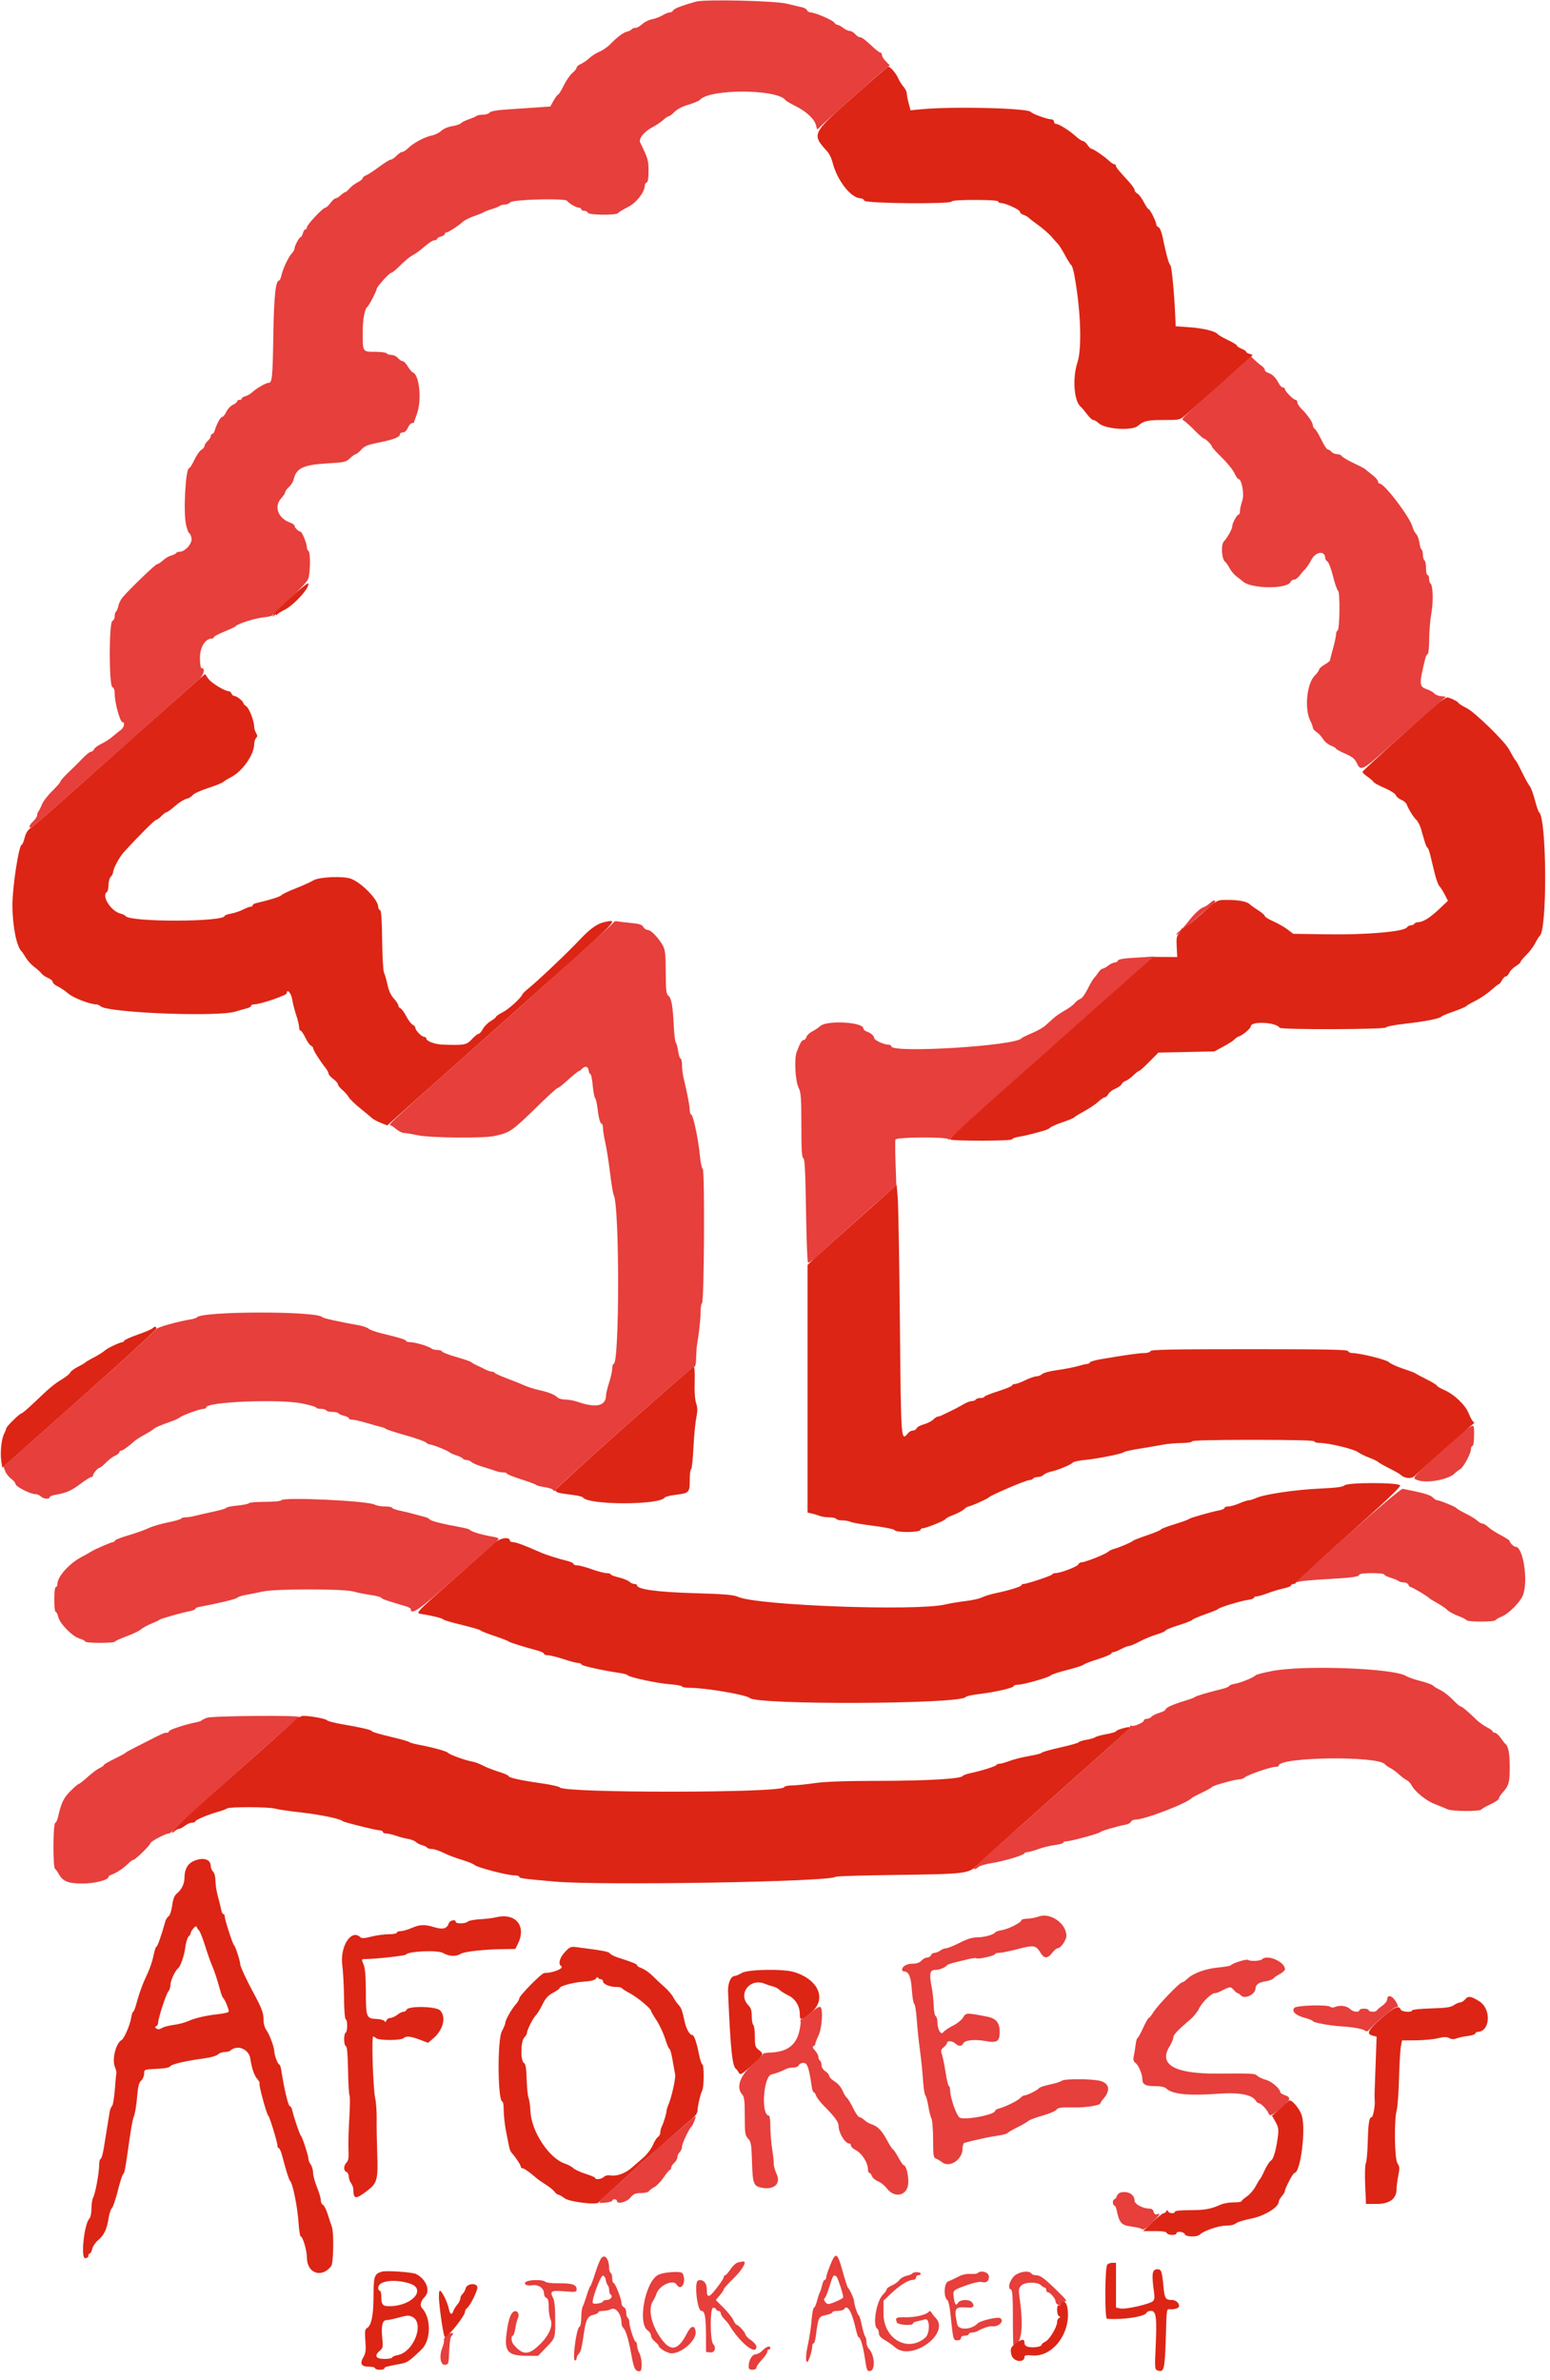 <svg id="svg" version="1.1" xmlns="http://www.w3.org/2000/svg" xmlns:xlink="http://www.w3.org/1999/xlink" width="400" height="614.17" viewBox="0, 0, 400,614.17"><g id="svgg"><path id="path0" d="M179.600 0.418 C 176.011 1.418,173.882 2.242,173.706 2.700 C 173.601 2.975,173.219 3.201,172.857 3.201 C 172.496 3.202,171.656 3.535,170.992 3.940 C 170.327 4.345,169.113 4.802,168.293 4.956 C 167.473 5.110,166.326 5.678,165.743 6.218 C 165.160 6.758,164.360 7.200,163.965 7.200 C 163.570 7.200,163.148 7.360,163.027 7.556 C 162.906 7.751,162.372 8.021,161.839 8.154 C 160.791 8.418,159.379 9.477,157.435 11.458 C 156.756 12.151,155.529 12.995,154.708 13.335 C 153.888 13.674,152.718 14.417,152.108 14.984 C 151.499 15.552,150.505 16.236,149.900 16.506 C 149.295 16.775,148.800 17.205,148.800 17.462 C 148.800 17.719,148.302 18.350,147.693 18.864 C 147.085 19.379,146.081 20.835,145.464 22.100 C 144.846 23.365,144.208 24.400,144.044 24.400 C 143.881 24.400,143.357 25.095,142.879 25.944 L 142.012 27.488 138.306 27.744 C 136.268 27.884,132.845 28.115,130.701 28.258 C 128.184 28.425,126.642 28.708,126.352 29.058 C 126.104 29.356,125.330 29.600,124.631 29.600 C 123.932 29.600,123.189 29.743,122.980 29.918 C 122.771 30.093,121.887 30.479,121.015 30.775 C 120.143 31.071,119.207 31.536,118.935 31.808 C 118.662 32.081,117.638 32.423,116.658 32.570 C 115.645 32.722,114.443 33.239,113.873 33.768 C 113.320 34.279,112.241 34.816,111.474 34.960 C 109.695 35.293,106.663 36.901,105.367 38.197 C 104.815 38.748,104.121 39.200,103.824 39.200 C 103.527 39.200,102.860 39.647,102.342 40.193 C 101.824 40.739,101.155 41.189,100.855 41.193 C 100.555 41.197,99.205 42.031,97.855 43.047 C 96.505 44.063,94.995 45.048,94.500 45.237 C 94.005 45.426,93.600 45.760,93.600 45.980 C 93.600 46.200,93.015 46.681,92.300 47.049 C 91.585 47.417,90.634 48.142,90.187 48.659 C 89.740 49.177,89.238 49.600,89.071 49.600 C 88.903 49.600,88.380 49.960,87.908 50.400 C 87.436 50.840,86.847 51.200,86.600 51.200 C 86.353 51.200,85.751 51.740,85.263 52.400 C 84.775 53.060,84.186 53.600,83.953 53.600 C 83.343 53.600,79.200 58.005,79.200 58.654 C 79.200 58.954,79.023 59.200,78.808 59.200 C 78.592 59.200,78.302 59.650,78.164 60.200 C 78.026 60.750,77.766 61.200,77.586 61.200 C 77.213 61.200,76.000 63.484,76.000 64.186 C 76.000 64.441,75.679 64.998,75.286 65.425 C 74.394 66.392,72.991 69.378,72.618 71.100 C 72.463 71.815,72.193 72.400,72.017 72.400 C 71.137 72.400,70.705 76.395,70.547 86.000 C 70.357 97.554,70.238 98.800,69.329 98.800 C 68.619 98.800,66.218 100.191,65.008 101.303 C 64.572 101.703,63.807 102.134,63.308 102.259 C 62.809 102.384,62.400 102.647,62.400 102.843 C 62.400 103.040,62.130 103.200,61.800 103.200 C 61.470 103.200,61.200 103.370,61.200 103.578 C 61.200 103.786,60.705 104.191,60.100 104.478 C 59.495 104.765,58.730 105.581,58.400 106.291 C 58.070 107.002,57.596 107.587,57.346 107.591 C 56.900 107.600,55.954 109.321,55.418 111.100 C 55.268 111.595,54.978 112.000,54.773 112.000 C 54.568 112.000,54.400 112.242,54.400 112.538 C 54.400 112.834,54.040 113.402,53.600 113.800 C 53.160 114.198,52.800 114.765,52.800 115.059 C 52.800 115.353,52.422 115.820,51.960 116.097 C 51.498 116.373,50.683 117.545,50.149 118.700 C 49.614 119.855,49.022 120.800,48.832 120.800 C 47.885 120.800,47.256 132.277,48.026 135.500 C 48.302 136.655,48.665 137.600,48.832 137.600 C 48.999 137.600,49.260 138.163,49.411 138.851 C 49.709 140.207,47.803 142.397,46.324 142.399 C 45.952 142.400,45.548 142.560,45.427 142.756 C 45.306 142.951,44.740 143.229,44.169 143.372 C 43.597 143.516,42.652 144.076,42.069 144.616 C 41.485 145.157,40.800 145.600,40.546 145.600 C 40.130 145.600,33.961 151.521,31.698 154.092 C 31.203 154.655,30.684 155.679,30.547 156.366 C 30.409 157.054,30.140 157.714,29.948 157.832 C 29.757 157.950,29.600 158.492,29.600 159.036 C 29.600 159.580,29.330 160.129,29.000 160.255 C 28.102 160.600,28.102 177.000,29.000 177.345 C 29.376 177.489,29.600 178.100,29.600 178.982 C 29.600 181.398,30.981 186.400,31.649 186.400 C 32.335 186.400,31.987 187.833,31.159 188.412 C 30.697 188.735,29.752 189.493,29.059 190.095 C 28.367 190.697,27.058 191.542,26.151 191.972 C 25.244 192.403,24.395 193.036,24.264 193.378 C 24.133 193.720,23.782 194.000,23.485 194.000 C 23.187 194.000,22.219 194.765,21.334 195.700 C 20.448 196.635,18.795 198.278,17.662 199.351 C 16.528 200.424,15.600 201.475,15.600 201.686 C 15.600 201.897,14.650 202.999,13.488 204.135 C 12.326 205.271,11.128 206.830,10.824 207.600 C 10.520 208.370,10.121 209.171,9.936 209.380 C 9.751 209.589,9.597 210.039,9.593 210.380 C 9.589 210.721,9.139 211.424,8.593 211.942 C 7.591 212.892,7.313 213.600,7.941 213.600 C 8.128 213.600,10.963 211.211,14.241 208.291 C 26.002 197.814,49.887 176.575,51.302 175.337 C 52.658 174.148,53.047 172.400,51.953 172.400 C 51.759 172.400,51.600 171.201,51.600 169.736 C 51.600 167.015,52.978 164.800,54.672 164.800 C 54.962 164.800,55.200 164.639,55.200 164.443 C 55.200 164.246,56.415 163.599,57.900 163.004 C 59.385 162.410,60.690 161.787,60.800 161.621 C 61.205 161.010,65.757 159.571,68.044 159.332 C 69.340 159.197,70.400 158.921,70.400 158.719 C 70.400 158.518,70.584 158.467,70.810 158.606 C 71.035 158.745,71.170 158.644,71.110 158.381 C 71.049 158.118,72.800 156.277,75.000 154.289 C 77.200 152.301,79.225 150.142,79.500 149.491 C 80.095 148.083,80.171 142.553,79.600 142.200 C 79.380 142.064,79.200 141.654,79.200 141.290 C 79.200 140.268,77.938 137.200,77.517 137.200 C 77.026 137.200,76.000 136.164,76.000 135.668 C 76.000 135.454,75.505 135.103,74.900 134.888 C 71.735 133.767,70.620 130.699,72.600 128.562 C 73.150 127.969,73.600 127.272,73.600 127.014 C 73.600 126.756,74.032 126.169,74.560 125.710 C 75.088 125.250,75.637 124.363,75.780 123.737 C 76.441 120.841,78.236 119.970,84.289 119.610 C 88.895 119.336,89.312 119.242,90.340 118.258 C 90.947 117.676,91.619 117.200,91.833 117.200 C 92.047 117.200,92.670 116.689,93.218 116.065 C 94.026 115.144,94.851 114.803,97.607 114.250 C 101.507 113.469,103.200 112.818,103.200 112.102 C 103.200 111.826,103.545 111.600,103.966 111.600 C 104.433 111.600,104.941 111.131,105.264 110.400 C 105.556 109.740,106.021 109.200,106.298 109.200 C 106.574 109.200,106.800 109.152,106.800 109.094 C 106.800 109.036,107.160 108.004,107.600 106.800 C 108.881 103.295,108.247 96.776,106.561 96.130 C 106.273 96.019,105.675 95.315,105.232 94.564 C 104.789 93.814,104.191 93.200,103.902 93.200 C 103.614 93.200,103.070 92.840,102.693 92.400 C 102.316 91.960,101.567 91.600,101.028 91.600 C 100.488 91.600,99.936 91.420,99.800 91.200 C 99.664 90.980,98.323 90.800,96.819 90.800 C 93.543 90.800,93.600 90.888,93.600 85.827 C 93.600 82.445,94.099 79.711,94.809 79.200 C 95.216 78.907,97.200 75.079,97.200 74.586 C 97.200 74.048,100.490 70.400,100.976 70.400 C 101.178 70.400,101.936 69.815,102.661 69.100 C 104.599 67.188,105.726 66.263,106.823 65.685 C 107.360 65.401,108.610 64.459,109.600 63.591 C 110.590 62.723,111.715 62.010,112.100 62.006 C 112.485 62.003,112.800 61.840,112.800 61.643 C 112.800 61.447,113.250 61.174,113.800 61.036 C 114.350 60.898,114.800 60.608,114.800 60.392 C 114.800 60.177,114.972 60.000,115.182 60.000 C 115.664 60.000,118.340 58.264,119.400 57.265 C 119.840 56.850,121.190 56.172,122.400 55.758 C 123.610 55.345,124.690 54.908,124.800 54.787 C 124.910 54.665,125.810 54.318,126.800 54.014 C 127.790 53.710,128.771 53.312,128.980 53.130 C 129.189 52.949,129.761 52.800,130.251 52.800 C 130.742 52.800,131.416 52.526,131.751 52.192 C 132.478 51.465,145.835 51.125,146.322 51.821 C 146.775 52.469,148.724 53.600,149.386 53.600 C 149.724 53.600,150.000 53.780,150.000 54.000 C 150.000 54.220,150.345 54.400,150.767 54.400 C 151.188 54.400,151.608 54.625,151.700 54.900 C 151.910 55.531,159.088 55.607,159.515 54.983 C 159.672 54.753,160.794 54.069,162.010 53.463 C 164.195 52.373,166.400 49.565,166.400 47.874 C 166.400 47.540,166.617 47.194,166.882 47.106 C 167.198 47.001,167.365 45.967,167.365 44.110 C 167.365 41.363,167.248 40.966,165.220 36.800 C 164.749 35.832,166.140 34.035,168.215 32.931 C 169.269 32.370,170.595 31.481,171.162 30.955 C 171.728 30.430,172.374 30.000,172.597 30.000 C 172.820 30.000,173.473 29.501,174.049 28.891 C 174.694 28.208,176.075 27.491,177.648 27.022 C 179.051 26.603,180.380 26.051,180.600 25.794 C 183.101 22.872,200.707 22.947,202.758 25.888 C 202.891 26.078,204.058 26.763,205.351 27.409 C 208.180 28.821,210.247 30.791,210.603 32.415 C 210.858 33.573,210.885 33.585,211.533 32.842 C 212.223 32.048,226.875 19.028,228.634 17.645 L 229.627 16.864 228.614 15.850 C 228.056 15.292,227.600 14.558,227.600 14.218 C 227.600 13.878,227.433 13.600,227.228 13.600 C 227.024 13.600,226.229 13.015,225.461 12.300 C 223.175 10.171,222.418 9.600,221.884 9.600 C 221.606 9.600,221.070 9.240,220.693 8.800 C 220.316 8.360,219.691 7.996,219.304 7.991 C 218.917 7.986,218.150 7.630,217.600 7.200 C 217.050 6.770,216.384 6.414,216.120 6.409 C 215.856 6.404,215.496 6.148,215.320 5.841 C 214.966 5.222,210.261 3.200,209.174 3.200 C 208.795 3.200,208.391 2.953,208.275 2.650 C 208.158 2.348,207.554 1.996,206.932 1.869 C 206.309 1.742,204.630 1.341,203.200 0.978 C 200.121 0.196,181.944 -0.236,179.600 0.418 M316.727 97.528 C 304.162 108.680,304.725 108.127,305.498 108.555 C 305.884 108.770,307.137 109.902,308.283 111.072 C 309.428 112.243,310.522 113.200,310.713 113.200 C 311.122 113.200,312.800 114.920,312.800 115.340 C 312.800 115.498,313.941 116.746,315.336 118.114 C 316.731 119.481,318.180 121.275,318.555 122.100 C 318.930 122.925,319.382 123.600,319.558 123.600 C 320.454 123.600,321.175 127.570,320.584 129.246 C 320.263 130.156,320.000 131.328,320.000 131.850 C 320.000 132.373,319.833 132.800,319.629 132.800 C 319.212 132.800,318.000 135.052,318.000 135.829 C 318.000 136.515,316.767 138.749,315.867 139.696 C 315.031 140.574,315.245 144.260,316.174 145.000 C 316.451 145.220,316.971 145.969,317.331 146.665 C 317.690 147.360,318.483 148.303,319.092 148.760 C 319.701 149.217,320.465 149.818,320.789 150.096 C 323.040 152.024,332.341 152.061,333.077 150.144 C 333.192 149.845,333.584 149.600,333.948 149.600 C 334.312 149.600,334.968 149.119,335.405 148.530 C 335.842 147.942,336.497 147.177,336.859 146.830 C 337.222 146.484,337.907 145.450,338.382 144.534 C 339.545 142.289,342.000 142.006,342.000 144.118 C 342.000 144.335,342.267 144.712,342.594 144.956 C 342.920 145.200,343.566 146.929,344.028 148.798 C 344.491 150.666,345.067 152.318,345.310 152.468 C 345.860 152.808,345.737 162.538,345.180 162.733 C 344.971 162.807,344.795 163.257,344.788 163.733 C 344.782 164.210,344.427 165.860,344.000 167.400 C 343.573 168.940,343.218 170.317,343.212 170.460 C 343.205 170.604,342.570 171.093,341.800 171.547 C 341.030 172.001,340.400 172.573,340.400 172.817 C 340.400 173.062,339.895 173.767,339.277 174.384 C 337.233 176.428,336.595 182.904,338.134 185.988 C 338.500 186.722,338.800 187.545,338.800 187.815 C 338.800 188.086,339.237 188.595,339.772 188.945 C 340.307 189.295,341.051 190.102,341.427 190.738 C 341.802 191.374,342.715 192.131,343.455 192.422 C 344.195 192.712,344.800 193.072,344.800 193.222 C 344.800 193.373,345.851 193.951,347.136 194.508 C 348.949 195.295,349.620 195.833,350.134 196.917 C 351.197 199.157,351.423 199.032,359.600 191.724 C 363.890 187.890,368.691 183.638,370.270 182.276 L 373.140 179.800 371.870 179.678 C 371.171 179.610,370.399 179.294,370.154 178.975 C 369.909 178.657,369.009 178.152,368.154 177.854 C 366.212 177.176,366.189 176.613,367.825 169.900 C 367.973 169.295,368.252 168.800,368.447 168.800 C 368.641 168.800,368.806 167.135,368.814 165.100 C 368.822 163.065,369.078 159.998,369.383 158.284 C 369.935 155.192,369.803 150.973,369.143 150.565 C 368.954 150.448,368.800 149.913,368.800 149.376 C 368.800 148.839,368.620 148.400,368.400 148.400 C 368.180 148.400,368.000 147.601,368.000 146.624 C 368.000 145.647,367.820 144.736,367.600 144.600 C 367.380 144.464,367.200 143.834,367.200 143.200 C 367.200 142.566,367.044 141.951,366.854 141.833 C 366.664 141.716,366.411 140.900,366.294 140.021 C 366.176 139.141,365.792 138.134,365.440 137.783 C 365.089 137.432,364.690 136.662,364.553 136.072 C 363.995 133.661,357.300 124.800,356.036 124.800 C 355.796 124.800,355.600 124.539,355.600 124.220 C 355.600 123.902,354.925 123.138,354.100 122.523 C 353.275 121.908,352.510 121.286,352.400 121.141 C 352.290 120.996,350.940 120.283,349.400 119.556 C 347.860 118.830,346.456 118.002,346.280 117.718 C 346.104 117.433,345.541 117.200,345.029 117.200 C 344.517 117.200,343.874 116.930,343.600 116.600 C 343.326 116.270,342.899 115.997,342.651 115.993 C 342.403 115.990,341.660 114.865,341.000 113.493 C 340.340 112.122,339.575 110.856,339.300 110.680 C 339.025 110.504,338.800 110.092,338.800 109.764 C 338.800 109.040,337.396 106.997,335.900 105.546 C 335.295 104.959,334.800 104.191,334.800 103.840 C 334.800 103.488,334.606 103.200,334.369 103.200 C 333.809 103.200,331.600 100.991,331.600 100.431 C 331.600 100.194,331.360 100.000,331.068 100.000 C 330.775 100.000,330.285 99.505,329.980 98.900 C 329.254 97.462,328.344 96.563,327.269 96.222 C 326.791 96.070,326.400 95.728,326.400 95.461 C 326.400 95.195,326.015 94.712,325.545 94.388 C 325.074 94.065,324.285 93.407,323.791 92.928 L 322.892 92.055 316.727 97.528 M312.145 233.151 C 311.701 233.564,310.992 234.013,310.569 234.149 C 309.665 234.438,308.064 235.975,306.379 238.172 C 305.716 239.036,304.820 239.991,304.387 240.294 C 303.954 240.597,303.600 241.002,303.600 241.193 C 303.600 241.538,304.807 240.540,309.229 236.540 C 310.481 235.407,311.977 234.171,312.553 233.794 C 313.564 233.131,313.943 232.400,313.275 232.400 C 313.097 232.400,312.588 232.738,312.145 233.151 M158.275 238.150 C 158.160 238.449,145.194 250.144,129.462 264.138 C 101.439 289.065,99.978 290.400,100.714 290.400 C 100.913 290.400,101.599 290.850,102.238 291.400 C 102.877 291.949,103.760 292.399,104.200 292.400 C 104.640 292.400,106.260 292.667,107.800 292.993 C 111.068 293.685,124.723 293.817,127.600 293.184 C 131.680 292.287,132.030 292.042,139.073 285.167 C 141.534 282.765,143.701 280.800,143.890 280.800 C 144.079 280.800,144.882 280.215,145.674 279.500 C 147.808 277.575,149.243 276.400,149.463 276.400 C 149.570 276.400,149.935 276.122,150.275 275.782 C 151.066 274.991,151.765 275.223,151.928 276.331 C 151.998 276.809,152.197 277.200,152.370 277.200 C 152.543 277.200,152.805 278.492,152.952 280.070 C 153.099 281.649,153.375 283.134,153.566 283.370 C 153.758 283.607,154.012 284.610,154.131 285.600 C 154.478 288.477,154.864 290.000,155.245 290.000 C 155.440 290.000,155.600 290.495,155.600 291.100 C 155.600 291.705,155.882 293.460,156.226 295.000 C 156.570 296.540,157.119 300.050,157.446 302.800 C 157.773 305.550,158.197 308.090,158.389 308.445 C 159.897 311.232,159.881 352.000,158.372 352.000 C 158.167 352.000,158.000 352.517,158.000 353.148 C 158.000 353.779,157.640 355.423,157.200 356.800 C 156.760 358.177,156.400 359.632,156.400 360.033 C 156.400 362.875,153.881 363.470,149.023 361.777 C 148.130 361.466,146.738 361.209,145.929 361.206 C 145.119 361.203,144.219 360.975,143.929 360.700 C 143.093 359.910,141.577 359.296,139.200 358.784 C 137.990 358.524,136.280 357.984,135.400 357.584 C 134.520 357.184,132.450 356.353,130.800 355.737 C 129.150 355.121,127.740 354.478,127.667 354.308 C 127.593 354.139,127.261 354.000,126.928 354.000 C 126.596 354.000,125.846 353.752,125.262 353.449 C 124.678 353.146,123.660 352.651,123.000 352.349 C 122.340 352.048,121.710 351.683,121.600 351.539 C 121.490 351.395,119.780 350.808,117.800 350.234 C 115.820 349.660,114.140 349.013,114.067 348.795 C 113.993 348.578,113.444 348.400,112.847 348.400 C 112.249 348.400,111.589 348.244,111.380 348.053 C 110.769 347.495,107.157 346.400,105.929 346.400 C 105.308 346.400,104.800 346.259,104.800 346.087 C 104.800 345.752,103.071 345.212,98.600 344.151 C 97.060 343.785,95.508 343.234,95.151 342.927 C 94.794 342.619,93.624 342.214,92.551 342.027 C 87.795 341.196,83.384 340.220,83.198 339.957 C 82.044 338.319,51.910 338.360,50.800 340.001 C 50.690 340.164,49.970 340.394,49.200 340.513 C 46.050 341.001,40.400 342.590,40.400 342.988 C 40.400 343.223,31.515 351.311,20.655 360.961 L 0.910 378.507 1.355 379.696 C 1.600 380.350,2.295 381.238,2.900 381.669 C 3.505 382.101,4.000 382.696,4.000 382.991 C 4.000 383.639,7.796 385.600,9.050 385.600 C 9.541 385.600,10.213 385.870,10.543 386.200 C 11.207 386.864,12.800 387.018,12.800 386.418 C 12.800 386.208,13.475 385.923,14.300 385.784 C 17.079 385.318,18.396 384.744,20.758 382.968 C 22.051 381.996,23.310 381.200,23.555 381.200 C 23.800 381.200,24.000 381.022,24.000 380.805 C 24.000 380.292,25.277 378.800,25.716 378.800 C 25.902 378.800,26.627 378.210,27.327 377.488 C 28.027 376.767,29.095 375.960,29.700 375.697 C 30.305 375.433,30.800 375.033,30.800 374.809 C 30.800 374.584,30.999 374.400,31.242 374.400 C 31.644 374.400,33.267 373.239,34.800 371.854 C 35.130 371.556,36.300 370.816,37.400 370.211 C 38.500 369.605,39.490 368.991,39.600 368.847 C 39.862 368.502,41.754 367.674,44.000 366.920 C 44.990 366.588,46.070 366.095,46.400 365.825 C 47.128 365.228,51.622 363.600,52.541 363.600 C 52.903 363.600,53.200 363.435,53.200 363.233 C 53.200 361.782,72.044 361.013,77.993 362.220 C 79.977 362.623,81.600 363.098,81.600 363.276 C 81.600 363.454,82.129 363.600,82.776 363.600 C 83.423 363.600,84.064 363.780,84.200 364.000 C 84.336 364.220,85.056 364.400,85.800 364.400 C 86.544 364.400,87.255 364.566,87.381 364.769 C 87.506 364.972,88.147 365.257,88.805 365.401 C 89.462 365.545,90.000 365.829,90.000 366.032 C 90.000 366.234,90.406 366.400,90.901 366.400 C 91.397 366.400,93.062 366.777,94.601 367.238 C 96.141 367.699,97.850 368.176,98.400 368.298 C 98.950 368.420,99.490 368.639,99.600 368.785 C 99.710 368.932,101.960 369.661,104.600 370.406 C 107.240 371.151,109.638 371.994,109.929 372.280 C 110.219 372.566,110.690 372.800,110.975 372.800 C 111.604 372.800,115.720 374.457,116.000 374.823 C 116.110 374.967,116.872 375.303,117.694 375.571 C 118.516 375.839,119.292 376.225,119.418 376.429 C 119.544 376.633,119.984 376.800,120.395 376.800 C 120.806 376.800,121.383 377.040,121.675 377.333 C 121.968 377.625,123.286 378.182,124.604 378.569 C 125.922 378.956,127.413 379.436,127.919 379.636 C 128.424 379.836,129.279 380.000,129.819 380.000 C 130.358 380.000,130.800 380.137,130.800 380.305 C 130.800 380.472,132.465 381.143,134.500 381.795 C 136.535 382.446,138.290 383.102,138.400 383.251 C 138.510 383.400,139.457 383.650,140.505 383.807 C 141.553 383.964,142.508 384.252,142.629 384.446 C 142.952 384.970,143.596 384.875,143.627 384.300 C 143.661 383.683,178.117 353.050,178.979 352.871 C 179.445 352.774,179.613 352.173,179.651 350.471 C 179.679 349.222,179.762 347.840,179.834 347.400 C 180.429 343.798,180.776 340.645,180.787 338.733 C 180.794 337.487,180.964 336.407,181.165 336.333 C 181.726 336.128,181.911 302.043,181.352 301.686 C 181.106 301.529,180.773 299.960,180.612 298.200 C 180.242 294.153,178.914 287.842,178.395 287.667 C 178.178 287.593,178.000 287.053,178.000 286.467 C 177.999 285.476,177.328 281.992,176.408 278.200 C 176.194 277.320,176.015 275.835,176.010 274.900 C 176.004 273.965,175.840 273.200,175.645 273.200 C 175.450 273.200,175.164 272.345,175.008 271.300 C 174.852 270.255,174.575 269.217,174.391 268.993 C 174.207 268.770,173.971 266.790,173.866 264.593 C 173.625 259.534,173.255 257.528,172.457 256.945 C 171.935 256.563,171.822 255.520,171.810 250.941 C 171.797 246.427,171.664 245.160,171.090 244.105 C 169.997 242.097,167.996 240.000,167.173 240.000 C 166.763 240.000,166.243 239.654,166.017 239.232 C 165.699 238.638,164.996 238.407,162.903 238.212 C 161.416 238.073,159.814 237.880,159.342 237.782 C 158.849 237.681,158.394 237.837,158.275 238.150 M292.832 247.172 C 290.025 247.326,288.611 247.563,288.499 247.900 C 288.408 248.175,288.033 248.404,287.667 248.409 C 287.300 248.414,286.550 248.770,286.000 249.200 C 285.450 249.630,284.796 249.986,284.546 249.991 C 284.296 249.996,283.814 250.425,283.474 250.944 C 283.133 251.463,282.612 252.138,282.314 252.444 C 282.016 252.750,281.275 254.026,280.667 255.279 C 280.059 256.533,279.215 257.668,278.791 257.803 C 278.368 257.937,277.701 258.442,277.310 258.924 C 276.920 259.406,275.790 260.240,274.800 260.778 C 273.810 261.317,272.491 262.217,271.869 262.778 C 271.248 263.340,270.292 264.207,269.747 264.704 C 269.201 265.202,267.640 266.077,266.277 266.649 C 264.915 267.222,263.710 267.813,263.600 267.964 C 262.172 269.920,230.000 271.892,230.000 270.023 C 230.000 269.790,229.622 269.600,229.160 269.600 C 228.090 269.600,225.600 268.429,225.600 267.926 C 225.600 267.357,224.682 266.543,223.681 266.226 C 223.197 266.072,222.800 265.709,222.800 265.420 C 222.800 263.769,213.354 263.251,211.681 264.810 C 211.265 265.198,210.336 265.820,209.616 266.192 C 208.896 266.564,208.217 267.213,208.107 267.634 C 207.997 268.055,207.688 268.400,207.421 268.400 C 206.926 268.400,206.461 269.188,205.599 271.484 C 204.917 273.299,205.231 279.045,206.106 280.761 C 206.699 281.924,206.800 283.337,206.800 290.428 C 206.800 296.717,206.921 298.774,207.300 298.900 C 207.681 299.026,207.848 302.213,208.000 312.300 C 208.110 319.579,208.339 325.674,208.510 325.844 C 208.680 326.014,209.760 325.245,210.910 324.134 C 212.651 322.452,224.150 312.171,229.780 307.262 L 231.315 305.924 231.113 300.262 C 231.002 297.148,230.991 294.375,231.089 294.100 C 231.331 293.419,244.800 293.374,244.800 294.054 C 244.800 294.304,245.167 294.042,245.615 293.472 C 246.063 292.903,257.718 282.410,271.515 270.154 C 300.856 244.091,297.865 246.782,297.386 246.872 C 297.174 246.912,295.125 247.047,292.832 247.172 M372.400 374.268 C 364.153 381.645,364.328 381.440,365.794 381.998 C 368.141 382.890,373.768 381.889,375.362 380.295 C 375.747 379.910,376.387 379.421,376.783 379.209 C 377.649 378.746,379.600 375.143,379.600 374.007 C 379.600 373.563,379.780 373.200,380.000 373.200 C 380.229 373.200,380.400 372.000,380.400 370.400 C 380.400 366.852,381.032 366.546,372.400 374.268 M348.381 395.679 C 333.389 409.033,333.826 408.618,335.200 408.203 C 335.750 408.037,338.900 407.751,342.200 407.567 C 348.946 407.192,350.800 406.936,350.800 406.382 C 350.800 406.171,352.235 406.000,354.000 406.000 C 355.760 406.000,357.200 406.151,357.200 406.336 C 357.200 406.521,357.965 406.912,358.900 407.206 C 359.835 407.499,360.771 407.888,360.980 408.070 C 361.189 408.251,361.780 408.400,362.293 408.400 C 362.805 408.400,363.329 408.670,363.455 409.000 C 363.582 409.330,363.844 409.600,364.037 409.600 C 364.421 409.600,368.477 412.001,368.800 412.419 C 368.910 412.562,369.847 413.148,370.882 413.721 C 371.917 414.295,373.108 415.108,373.529 415.529 C 373.949 415.949,375.172 416.623,376.246 417.026 C 377.321 417.429,378.317 417.930,378.461 418.139 C 378.802 418.637,385.600 418.635,385.939 418.137 C 386.083 417.927,386.795 417.514,387.523 417.219 C 389.316 416.494,392.222 413.600,392.980 411.785 C 394.459 408.246,393.113 399.200,391.108 399.200 C 390.654 399.200,389.600 398.172,389.599 397.729 C 389.599 397.548,388.575 396.865,387.325 396.212 C 386.074 395.559,384.609 394.614,384.067 394.112 C 383.526 393.610,382.839 393.200,382.542 393.200 C 382.244 393.200,381.681 392.885,381.291 392.500 C 380.901 392.115,379.560 391.288,378.312 390.663 C 377.063 390.038,375.988 389.408,375.921 389.263 C 375.770 388.934,371.555 387.200,370.908 387.200 C 370.646 387.200,370.109 386.860,369.716 386.444 C 369.104 385.797,367.150 385.240,361.981 384.237 C 361.629 384.169,355.750 389.115,348.381 395.679 M72.610 387.184 C 72.460 387.427,70.708 387.600,68.400 387.600 C 66.226 387.600,64.351 387.756,64.232 387.947 C 64.114 388.139,62.754 388.419,61.209 388.572 C 59.664 388.724,58.400 388.979,58.400 389.138 C 58.400 389.298,56.915 389.743,55.100 390.128 C 53.285 390.513,51.149 391.001,50.354 391.214 C 49.558 391.426,48.448 391.600,47.887 391.600 C 47.326 391.600,46.807 391.749,46.733 391.930 C 46.660 392.112,45.124 392.553,43.320 392.911 C 41.517 393.269,39.267 393.937,38.320 394.397 C 37.374 394.856,35.070 395.677,33.200 396.220 C 31.330 396.764,29.740 397.387,29.667 397.605 C 29.593 397.822,29.357 398.000,29.141 398.000 C 28.690 398.000,24.496 399.818,23.600 400.402 C 23.270 400.617,22.139 401.251,21.086 401.810 C 17.818 403.548,14.800 406.925,14.800 408.846 C 14.800 409.261,14.620 409.600,14.400 409.600 C 14.167 409.600,14.000 410.933,14.000 412.800 C 14.000 414.560,14.166 416.000,14.368 416.000 C 14.571 416.000,14.860 416.563,15.011 417.251 C 15.394 418.993,18.635 422.319,20.494 422.875 C 21.322 423.124,22.000 423.478,22.000 423.663 C 22.000 424.096,29.489 424.107,29.667 423.675 C 29.740 423.496,31.111 422.868,32.713 422.279 C 34.315 421.690,35.970 420.891,36.391 420.504 C 36.812 420.117,38.022 419.453,39.079 419.029 C 40.135 418.606,41.090 418.150,41.200 418.018 C 41.414 417.760,46.940 416.198,49.100 415.785 C 49.815 415.648,50.400 415.391,50.400 415.214 C 50.400 415.036,50.895 414.802,51.500 414.693 C 55.973 413.891,61.029 412.676,61.226 412.357 C 61.357 412.146,62.349 411.818,63.432 411.627 C 64.514 411.437,66.480 411.041,67.800 410.747 C 71.086 410.016,88.669 410.015,91.200 410.746 C 92.190 411.032,94.157 411.428,95.572 411.626 C 96.987 411.824,98.247 412.151,98.372 412.353 C 98.577 412.683,99.795 413.107,104.500 414.488 C 105.325 414.730,106.000 415.058,106.000 415.217 C 106.000 416.996,108.077 415.576,116.748 407.871 C 121.743 403.432,126.498 399.220,127.315 398.512 C 129.194 396.882,129.246 396.988,126.300 396.434 C 123.741 395.953,121.556 395.248,121.200 394.787 C 121.090 394.644,119.920 394.335,118.600 394.098 C 114.203 393.311,111.124 392.524,110.860 392.119 C 110.717 391.899,110.150 391.615,109.600 391.487 C 109.050 391.360,107.880 391.048,107.000 390.794 C 106.120 390.540,104.455 390.138,103.300 389.899 C 102.145 389.661,101.200 389.316,101.200 389.133 C 101.200 388.950,100.378 388.800,99.374 388.800 C 98.369 388.800,97.154 388.583,96.674 388.317 C 94.897 387.335,73.150 386.310,72.610 387.184 M328.207 431.271 C 326.011 431.702,324.121 432.196,324.007 432.370 C 323.680 432.870,320.321 434.251,318.686 434.557 C 317.869 434.711,317.200 434.967,317.200 435.127 C 317.200 435.287,316.435 435.613,315.500 435.852 C 310.982 437.005,308.582 437.716,308.400 437.957 C 308.290 438.103,307.120 438.545,305.800 438.939 C 302.755 439.849,300.800 440.734,300.800 441.203 C 300.800 441.404,300.078 441.784,299.195 442.049 C 298.313 442.313,297.391 442.770,297.146 443.065 C 296.902 443.359,296.364 443.600,295.951 443.600 C 295.538 443.600,295.200 443.789,295.200 444.020 C 295.200 444.554,292.493 445.705,291.982 445.389 C 291.772 445.259,291.600 445.352,291.600 445.595 C 291.600 446.171,292.270 445.557,271.400 464.108 C 251.210 482.054,250.834 482.400,251.479 482.400 C 251.734 482.400,252.194 482.149,252.501 481.842 C 252.808 481.535,254.353 481.083,255.935 480.837 C 259.054 480.353,264.118 478.835,264.333 478.320 C 264.407 478.144,264.769 478.000,265.139 478.000 C 265.509 478.000,266.764 477.652,267.929 477.226 C 269.094 476.800,271.027 476.329,272.224 476.180 C 273.421 476.030,274.400 475.749,274.400 475.554 C 274.400 475.359,274.781 475.200,275.246 475.200 C 276.373 475.200,283.746 473.186,284.000 472.809 C 284.198 472.516,288.337 471.311,290.532 470.908 C 291.154 470.793,291.758 470.452,291.875 470.150 C 291.991 469.847,292.542 469.600,293.100 469.600 C 295.447 469.600,306.340 465.400,307.600 464.010 C 307.710 463.888,308.880 463.272,310.200 462.639 C 311.520 462.007,312.693 461.346,312.807 461.171 C 313.052 460.795,318.842 459.200,319.964 459.200 C 320.392 459.200,320.981 458.974,321.271 458.699 C 321.943 458.062,327.934 456.000,329.112 456.000 C 329.600 456.000,330.000 455.857,330.000 455.683 C 330.000 453.439,355.547 453.102,357.400 455.321 C 357.620 455.584,358.271 456.042,358.846 456.338 C 359.421 456.635,360.404 457.355,361.031 457.938 C 361.658 458.522,362.534 459.184,362.978 459.408 C 363.421 459.632,363.968 460.176,364.192 460.615 C 365.070 462.336,367.937 464.696,370.235 465.588 C 371.536 466.094,373.032 466.708,373.561 466.954 C 374.759 467.511,381.927 467.545,382.315 466.996 C 382.472 466.773,383.545 466.158,384.700 465.627 C 385.855 465.097,386.800 464.450,386.800 464.190 C 386.800 463.930,387.205 463.266,387.700 462.715 C 389.404 460.818,389.600 460.123,389.600 455.979 C 389.600 452.384,389.257 450.645,388.421 450.000 C 388.278 449.890,387.753 449.215,387.253 448.500 C 386.754 447.785,386.088 447.200,385.773 447.200 C 385.458 447.200,385.200 447.048,385.200 446.863 C 385.200 446.678,384.525 446.183,383.700 445.763 C 382.875 445.343,381.648 444.460,380.974 443.800 C 378.809 441.679,377.281 440.400,376.915 440.400 C 376.719 440.400,375.809 439.613,374.893 438.652 C 373.977 437.691,372.546 436.582,371.713 436.188 C 370.881 435.793,370.020 435.265,369.800 435.014 C 369.580 434.762,368.140 434.238,366.600 433.850 C 365.060 433.461,363.398 432.883,362.907 432.566 C 359.764 430.540,336.389 429.668,328.207 431.271 M53.400 443.332 C 52.740 443.584,52.110 443.899,52.000 444.032 C 51.890 444.165,51.183 444.394,50.429 444.541 C 47.717 445.070,43.600 446.442,43.600 446.817 C 43.600 447.028,43.328 447.200,42.995 447.200 C 42.336 447.200,42.077 447.310,38.800 448.991 C 37.590 449.611,35.700 450.567,34.600 451.116 C 33.500 451.665,32.510 452.229,32.400 452.370 C 32.290 452.510,30.985 453.216,29.500 453.938 C 28.015 454.660,26.800 455.375,26.800 455.527 C 26.800 455.680,26.305 456.032,25.700 456.311 C 25.095 456.589,23.711 457.623,22.625 458.608 C 21.539 459.594,20.509 460.400,20.336 460.400 C 20.163 460.400,19.182 461.239,18.158 462.263 C 16.384 464.037,15.790 465.304,14.907 469.200 C 14.783 469.750,14.483 470.328,14.240 470.485 C 13.670 470.854,13.633 481.909,14.200 482.314 C 14.420 482.471,14.898 483.140,15.262 483.800 C 16.240 485.574,17.691 486.122,21.380 486.109 C 24.455 486.099,28.000 485.185,28.000 484.403 C 28.000 484.233,28.315 483.987,28.700 483.858 C 29.935 483.442,31.830 482.206,32.949 481.087 C 33.547 480.489,34.202 480.000,34.405 480.000 C 34.903 480.000,38.800 476.200,38.800 475.715 C 38.800 475.285,42.722 473.200,43.532 473.200 C 43.818 473.200,44.531 472.630,45.117 471.934 C 46.278 470.555,75.177 444.671,76.430 443.888 C 76.854 443.624,77.200 443.281,77.200 443.126 C 77.200 442.633,54.724 442.827,53.400 443.332 M268.000 494.636 C 267.230 494.921,265.925 495.165,265.100 495.177 C 264.275 495.190,263.600 495.365,263.600 495.566 C 263.600 496.149,260.267 497.852,258.593 498.124 C 257.753 498.260,256.960 498.529,256.832 498.720 C 256.430 499.324,253.951 500.000,252.141 500.000 C 250.942 500.000,249.546 500.436,247.654 501.400 C 246.143 502.170,244.568 502.806,244.153 502.813 C 243.739 502.820,243.051 503.090,242.624 503.413 C 242.196 503.736,241.541 504.000,241.166 504.000 C 240.792 504.000,240.382 504.270,240.255 504.600 C 240.129 504.930,239.687 505.200,239.275 505.200 C 238.862 505.200,238.198 505.560,237.800 506.000 C 237.311 506.541,236.568 506.800,235.509 506.800 C 233.992 506.800,232.800 507.491,232.800 508.371 C 232.800 508.607,233.042 508.800,233.338 508.800 C 234.514 508.800,235.098 510.205,235.315 513.555 C 235.434 515.401,235.710 517.021,235.928 517.156 C 236.146 517.290,236.441 519.110,236.583 521.200 C 236.725 523.290,237.090 526.800,237.393 529.000 C 237.696 531.200,238.056 534.705,238.193 536.789 C 238.330 538.874,238.602 540.678,238.798 540.799 C 238.993 540.919,239.332 542.129,239.551 543.487 C 239.770 544.845,240.140 546.314,240.374 546.752 C 240.608 547.189,240.800 549.635,240.800 552.186 C 240.800 556.240,240.888 556.857,241.500 557.081 C 241.885 557.221,242.629 557.666,243.154 558.068 C 245.103 559.564,248.400 557.338,248.400 554.526 C 248.400 553.783,248.625 553.111,248.900 553.033 C 251.164 552.389,255.417 551.466,257.353 551.199 C 258.648 551.021,259.818 550.722,259.953 550.535 C 260.089 550.348,261.280 549.657,262.600 548.998 C 263.920 548.339,265.180 547.604,265.400 547.364 C 265.620 547.124,267.231 546.524,268.980 546.030 C 270.729 545.537,272.375 544.839,272.638 544.480 C 273.028 543.947,273.803 543.840,276.858 543.897 C 280.299 543.961,284.000 543.379,284.000 542.774 C 284.000 542.636,284.365 542.102,284.811 541.587 C 286.618 539.504,286.275 537.671,283.962 537.053 C 281.853 536.489,274.703 536.460,274.000 537.011 C 273.670 537.271,272.270 537.715,270.888 537.999 C 269.506 538.282,268.246 538.714,268.088 538.957 C 267.767 539.451,265.018 540.800,264.333 540.800 C 264.092 540.800,263.603 541.118,263.247 541.506 C 262.616 542.194,259.501 543.711,257.700 544.206 C 257.205 544.342,256.800 544.593,256.800 544.763 C 256.800 545.813,248.511 547.334,247.569 546.457 C 246.690 545.638,245.208 541.281,245.203 539.500 C 245.201 538.895,245.058 538.400,244.884 538.400 C 244.710 538.400,244.327 536.831,244.033 534.913 C 243.739 532.996,243.313 530.896,243.087 530.247 C 242.734 529.237,242.799 528.968,243.538 528.370 C 244.012 527.986,244.400 527.476,244.400 527.236 C 244.400 526.595,245.848 526.705,246.543 527.400 C 247.303 528.161,248.249 528.171,248.536 527.422 C 248.878 526.532,251.460 526.236,254.309 526.761 C 257.281 527.309,257.964 526.885,257.987 524.480 C 258.011 522.064,257.070 520.909,254.705 520.452 C 249.371 519.421,249.264 519.424,248.547 520.674 C 248.186 521.303,246.994 522.264,245.899 522.809 C 244.804 523.354,243.682 524.121,243.407 524.512 C 242.810 525.363,241.898 523.657,241.903 521.696 C 241.904 521.093,241.704 520.473,241.458 520.318 C 241.212 520.163,240.989 518.993,240.962 517.718 C 240.934 516.443,240.676 514.126,240.387 512.570 C 239.771 509.253,239.981 508.400,241.414 508.400 C 242.433 508.400,244.005 507.763,244.400 507.190 C 244.510 507.031,245.410 506.709,246.400 506.475 C 247.390 506.241,248.977 505.855,249.926 505.617 C 250.875 505.379,251.818 505.288,252.022 505.414 C 252.501 505.710,256.800 504.716,256.800 504.309 C 256.800 504.139,257.295 503.997,257.900 503.993 C 258.505 503.988,260.677 503.544,262.727 503.006 C 266.840 501.926,267.367 502.021,268.576 504.067 C 269.438 505.527,270.425 505.504,271.537 504.000 C 272.025 503.340,272.676 502.800,272.985 502.800 C 273.734 502.800,275.200 500.694,275.200 499.618 C 275.200 496.394,271.034 493.510,268.000 494.636 M325.720 505.640 C 325.237 506.123,322.711 506.239,322.017 505.811 C 321.592 505.548,317.998 506.697,317.600 507.223 C 317.490 507.368,316.050 507.617,314.400 507.777 C 311.088 508.096,307.912 509.253,306.445 510.675 C 305.920 511.184,305.303 511.600,305.073 511.600 C 304.469 511.600,298.741 517.553,297.656 519.310 C 297.149 520.129,296.608 520.800,296.454 520.800 C 296.299 520.800,295.639 521.970,294.986 523.399 C 294.334 524.829,293.683 525.999,293.540 525.999 C 293.397 526.000,293.184 526.765,293.066 527.700 C 292.948 528.635,292.733 529.963,292.588 530.651 C 292.386 531.608,292.497 532.030,293.062 532.451 C 293.848 533.035,294.800 535.334,294.800 536.648 C 294.800 537.950,295.634 538.400,298.051 538.400 C 299.498 538.400,300.552 538.609,300.911 538.968 C 302.415 540.472,306.699 540.931,314.043 540.377 C 319.763 539.945,323.186 540.576,324.120 542.232 C 324.296 542.545,324.619 542.800,324.838 542.800 C 325.377 542.800,326.972 544.429,327.319 545.334 C 327.685 546.286,328.092 546.120,330.636 543.980 C 333.083 541.922,333.262 541.319,331.600 540.740 C 330.940 540.510,330.400 540.173,330.400 539.992 C 330.400 539.103,328.186 537.173,326.711 536.776 C 325.814 536.534,324.824 536.081,324.511 535.768 C 323.861 535.118,323.507 535.098,313.952 535.157 C 303.144 535.225,298.943 532.822,301.790 528.200 C 302.332 527.320,302.781 526.267,302.788 525.860 C 302.800 525.135,303.863 524.002,307.159 521.200 C 308.065 520.430,309.083 519.170,309.421 518.400 C 310.084 516.890,312.610 514.400,313.478 514.400 C 313.771 514.400,314.323 514.241,314.705 514.047 C 317.474 512.638,317.556 512.627,318.343 513.534 C 318.756 514.010,319.221 514.400,319.375 514.400 C 319.530 514.400,319.933 514.676,320.271 515.014 C 321.289 516.032,324.000 514.704,324.000 513.187 C 324.000 512.213,324.883 511.598,326.664 511.332 C 327.509 511.206,328.380 510.882,328.600 510.613 C 328.820 510.343,329.585 509.821,330.300 509.451 C 331.015 509.082,331.600 508.523,331.600 508.210 C 331.600 506.312,327.041 504.319,325.720 505.640 M358.000 515.973 C 358.000 516.398,357.415 517.156,356.700 517.658 C 355.985 518.160,355.340 518.713,355.267 518.886 C 355.071 519.347,353.200 519.270,353.200 518.800 C 353.200 518.580,352.660 518.400,352.000 518.400 C 351.340 518.400,350.800 518.580,350.800 518.800 C 350.800 519.414,349.217 519.274,348.543 518.601 C 347.663 517.720,346.016 517.419,344.731 517.904 C 344.066 518.155,343.511 518.180,343.378 517.965 C 342.967 517.300,334.567 517.517,333.994 518.208 C 333.246 519.108,334.355 520.134,336.795 520.799 C 337.898 521.099,338.800 521.467,338.800 521.617 C 338.800 521.978,343.234 522.807,346.000 522.962 C 349.028 523.132,351.703 523.612,352.298 524.092 C 352.650 524.377,353.001 524.257,353.498 523.681 C 354.835 522.132,359.771 518.000,360.285 518.000 C 360.926 518.000,360.928 517.818,360.300 516.695 C 359.388 515.063,358.000 514.627,358.000 515.973 M209.322 519.406 C 208.194 520.393,207.064 521.200,206.812 521.200 C 206.559 521.200,206.453 521.362,206.576 521.561 C 206.699 521.760,206.569 522.934,206.288 524.172 C 205.438 527.914,203.045 529.629,198.500 529.754 C 197.565 529.779,196.800 529.986,196.800 530.214 C 196.800 530.442,195.566 531.702,194.057 533.014 C 190.954 535.713,189.923 538.767,191.520 540.533 C 192.082 541.154,192.200 542.132,192.200 546.152 C 192.200 550.567,192.279 551.103,193.053 551.935 C 193.812 552.749,193.925 553.423,194.067 557.980 C 194.244 563.654,194.465 564.226,196.647 564.635 C 199.764 565.220,201.557 563.566,200.440 561.136 C 200.001 560.181,199.658 558.950,199.677 558.400 C 199.696 557.850,199.510 556.140,199.264 554.600 C 199.017 553.060,198.812 550.495,198.808 548.900 C 198.804 547.305,198.638 546.000,198.439 546.000 C 196.324 546.000,196.974 535.836,199.118 535.372 C 200.203 535.137,201.597 534.614,202.895 533.953 C 203.277 533.759,204.112 533.600,204.752 533.600 C 205.416 533.600,206.013 533.343,206.145 533.000 C 206.271 532.670,206.813 532.400,207.348 532.400 C 208.352 532.400,208.775 533.613,209.470 538.500 C 209.588 539.325,209.833 540.000,210.015 540.000 C 210.197 540.000,210.473 540.400,210.628 540.889 C 210.784 541.379,211.651 542.519,212.555 543.423 C 215.331 546.197,216.400 547.642,216.400 548.615 C 216.400 550.417,218.067 553.200,219.147 553.200 C 219.396 553.200,219.600 553.440,219.600 553.732 C 219.600 554.025,220.095 554.520,220.700 554.832 C 222.467 555.744,224.000 558.151,224.000 560.014 C 224.000 560.446,224.168 560.800,224.373 560.800 C 224.578 560.800,224.861 561.163,225.002 561.607 C 225.143 562.051,225.858 562.664,226.590 562.970 C 227.322 563.276,228.319 564.065,228.806 564.722 C 230.922 567.584,234.400 566.625,234.400 563.180 C 234.400 560.973,233.804 558.800,233.199 558.800 C 233.050 558.800,232.445 557.914,231.855 556.831 C 231.266 555.747,230.630 554.802,230.443 554.731 C 230.255 554.659,229.545 553.550,228.864 552.268 C 227.571 549.833,226.465 548.719,224.831 548.206 C 224.298 548.039,223.499 547.564,223.055 547.151 C 222.612 546.738,222.034 546.400,221.772 546.400 C 221.509 546.400,220.790 545.365,220.174 544.100 C 219.558 542.835,218.823 541.620,218.540 541.400 C 218.257 541.180,217.755 540.343,217.424 539.540 C 217.076 538.694,216.228 537.712,215.411 537.207 C 214.635 536.727,214.000 536.084,214.000 535.777 C 214.000 535.470,213.550 534.924,213.000 534.563 C 212.408 534.175,212.000 533.529,212.000 532.978 C 212.000 532.466,211.820 531.936,211.600 531.800 C 211.380 531.664,211.200 531.237,211.200 530.852 C 211.200 530.466,210.803 529.724,210.317 529.203 C 209.732 528.575,209.597 528.201,209.917 528.094 C 210.183 528.006,210.400 527.735,210.400 527.493 C 210.400 527.251,210.764 526.301,211.208 525.383 C 212.093 523.556,212.464 518.704,211.773 518.013 C 211.505 517.745,210.691 518.208,209.322 519.406 M175.800 549.271 C 173.820 551.033,170.671 553.763,168.803 555.337 C 166.935 556.912,165.135 558.497,164.803 558.859 C 164.471 559.222,162.040 561.462,159.400 563.838 C 153.732 568.939,153.937 568.643,156.199 568.463 C 157.190 568.384,158.000 568.158,158.000 567.960 C 158.000 567.762,158.270 567.600,158.600 567.600 C 158.930 567.600,159.200 567.780,159.200 568.000 C 159.200 568.954,161.665 568.384,162.661 567.200 C 163.499 566.204,163.968 566.000,165.416 566.000 C 166.376 566.000,167.304 565.775,167.480 565.499 C 167.656 565.224,168.283 564.750,168.874 564.446 C 169.465 564.141,170.545 563.017,171.274 561.947 C 172.003 560.877,172.735 560.001,172.900 560.001 C 173.065 560.000,173.200 559.758,173.200 559.462 C 173.200 559.166,173.560 558.598,174.000 558.200 C 174.440 557.802,174.800 557.157,174.800 556.767 C 174.800 556.376,175.070 555.787,175.400 555.457 C 175.730 555.127,176.000 554.484,176.000 554.029 C 176.000 553.243,177.891 549.245,178.475 548.795 C 178.799 548.546,179.673 546.339,179.511 546.179 C 179.450 546.118,177.780 547.510,175.800 549.271 M289.119 565.872 C 288.744 565.971,288.327 566.400,288.192 566.826 C 288.057 567.252,287.778 567.600,287.573 567.600 C 287.368 567.600,287.200 567.960,287.200 568.400 C 287.200 568.840,287.366 569.200,287.568 569.200 C 287.771 569.200,288.054 569.785,288.198 570.500 C 288.836 573.669,289.422 574.321,291.905 574.621 C 293.167 574.774,294.428 575.081,294.706 575.303 C 295.078 575.601,295.820 575.100,297.506 573.415 C 299.183 571.739,299.550 571.196,298.872 571.397 C 298.140 571.614,297.898 571.495,297.725 570.836 C 297.585 570.299,297.183 570.000,296.602 570.000 C 294.972 570.000,292.800 568.855,292.800 567.995 C 292.800 566.348,291.080 565.356,289.119 565.872 M155.173 582.796 C 154.828 583.229,154.114 584.981,153.586 586.691 C 153.058 588.401,152.503 589.890,152.353 590.000 C 152.203 590.110,151.779 591.190,151.411 592.400 C 151.043 593.610,150.575 594.913,150.371 595.295 C 150.167 595.677,150.000 596.967,150.000 598.161 C 150.000 599.390,149.808 600.397,149.558 600.481 C 148.751 600.750,147.628 609.200,148.400 609.200 C 148.620 609.200,148.800 608.943,148.800 608.629 C 148.800 608.314,149.044 607.813,149.342 607.515 C 149.899 606.958,150.137 605.988,150.752 601.760 C 151.209 598.626,151.713 597.727,153.197 597.401 C 153.859 597.255,154.400 596.971,154.400 596.768 C 154.400 596.566,154.952 596.400,155.626 596.400 C 156.301 596.400,157.188 596.221,157.597 596.001 C 158.945 595.280,160.400 597.234,160.400 599.765 C 160.400 600.083,160.635 600.581,160.923 600.871 C 161.490 601.444,162.219 603.830,162.796 607.000 C 163.600 611.418,163.859 611.979,165.100 611.994 C 165.811 612.003,165.743 608.766,165.002 607.346 C 164.674 606.716,164.404 605.795,164.402 605.300 C 164.401 604.805,164.253 604.400,164.073 604.400 C 163.682 604.400,162.400 600.484,162.400 599.288 C 162.400 598.826,162.220 598.336,162.000 598.200 C 161.780 598.064,161.600 597.443,161.600 596.819 C 161.600 596.181,161.338 595.585,161.000 595.455 C 160.670 595.329,160.400 594.875,160.400 594.448 C 160.400 593.372,158.766 589.200,158.344 589.200 C 158.155 589.200,158.000 588.671,158.000 588.024 C 158.000 587.377,157.820 586.736,157.600 586.600 C 157.380 586.464,157.200 585.971,157.200 585.505 C 157.200 583.046,156.122 581.606,155.173 582.796 M214.243 584.604 C 213.669 586.037,213.200 587.477,213.200 587.804 C 213.200 588.132,213.034 588.400,212.832 588.400 C 212.629 588.400,212.336 588.979,212.181 589.687 C 212.025 590.395,211.758 591.250,211.587 591.587 C 211.415 591.924,211.071 592.965,210.821 593.900 C 210.572 594.835,210.218 595.600,210.036 595.600 C 209.853 595.600,209.579 597.085,209.426 598.900 C 209.274 600.715,208.890 603.336,208.574 604.725 C 207.946 607.486,207.828 609.600,208.303 609.600 C 208.669 609.600,209.600 606.733,209.600 605.606 C 209.600 605.163,209.757 604.800,209.949 604.800 C 210.141 604.800,210.406 603.945,210.538 602.900 C 211.145 598.085,211.254 597.854,213.105 597.488 C 214.037 597.304,214.800 596.984,214.800 596.776 C 214.800 596.569,215.419 596.400,216.176 596.400 C 216.933 596.400,217.670 596.210,217.814 595.978 C 218.671 594.590,219.826 596.536,220.854 601.100 C 221.114 602.255,221.435 603.200,221.566 603.200 C 222.051 603.200,222.734 605.491,223.212 608.721 C 223.661 611.751,223.779 612.031,224.552 611.921 C 225.994 611.715,225.725 607.667,224.165 606.108 C 223.854 605.797,223.600 605.052,223.600 604.451 C 223.600 603.851,223.446 603.189,223.257 602.980 C 223.068 602.771,222.683 601.475,222.402 600.100 C 222.121 598.725,221.779 597.600,221.643 597.600 C 221.363 597.600,220.400 594.706,220.400 593.868 C 220.400 593.289,219.233 590.737,218.814 590.400 C 218.678 590.290,218.057 588.355,217.434 586.100 C 216.097 581.256,215.664 581.053,214.243 584.604 M190.486 583.884 C 189.983 583.980,189.104 584.766,188.533 585.630 C 187.961 586.493,187.338 587.200,187.147 587.200 C 186.956 587.200,186.800 587.382,186.800 587.603 C 186.800 587.825,186.305 588.680,185.700 589.503 C 183.002 593.174,182.400 593.409,182.400 590.790 C 182.400 589.127,181.354 588.102,180.135 588.570 C 179.102 588.966,179.923 596.400,181.000 596.400 C 181.881 596.400,182.171 597.918,182.186 602.600 L 182.200 607.000 183.300 607.127 C 184.438 607.258,184.908 605.912,184.050 604.980 C 183.218 604.076,183.198 595.600,184.028 595.600 C 184.453 595.600,184.800 595.780,184.800 596.000 C 184.800 596.220,185.070 596.400,185.400 596.400 C 185.730 596.400,186.000 596.670,186.000 597.000 C 186.000 597.330,186.405 598.002,186.900 598.493 C 187.395 598.984,187.980 599.689,188.200 600.060 C 190.892 604.605,195.200 608.046,195.200 605.652 C 195.200 605.240,194.571 604.475,193.803 603.952 C 193.034 603.428,192.404 602.801,192.403 602.558 C 192.399 602.036,190.580 600.000,190.117 600.000 C 189.940 600.000,189.560 599.468,189.272 598.818 C 188.984 598.167,187.845 596.727,186.740 595.616 L 184.731 593.597 185.766 592.368 C 186.335 591.692,186.800 590.978,186.800 590.782 C 186.800 590.587,187.969 589.295,189.399 587.913 C 191.666 585.720,192.900 583.437,191.700 583.654 C 191.535 583.684,190.989 583.788,190.486 583.884 M169.720 587.183 C 166.416 589.198,164.535 599.618,167.145 601.447 C 167.615 601.776,168.000 602.382,168.000 602.794 C 168.000 603.205,168.450 603.896,169.000 604.329 C 169.550 604.761,170.000 605.271,170.000 605.461 C 170.000 605.903,171.525 606.917,172.722 607.270 C 175.111 607.976,179.758 604.269,179.521 601.847 C 179.333 599.920,178.338 600.113,177.224 602.292 C 175.166 606.318,173.373 606.916,171.200 604.301 C 168.225 600.722,167.028 595.982,168.546 593.789 C 168.846 593.355,169.232 592.550,169.402 592.000 C 170.069 589.844,173.711 588.162,174.600 589.600 C 175.818 591.571,177.297 588.757,176.124 586.700 C 175.746 586.038,171.013 586.395,169.720 587.183 M235.432 586.748 C 235.314 586.940,234.644 587.211,233.944 587.351 C 233.244 587.491,232.407 587.983,232.083 588.445 C 231.760 588.907,230.889 589.538,230.148 589.848 C 229.406 590.157,228.800 590.613,228.800 590.859 C 228.800 591.106,228.395 591.689,227.900 592.154 C 226.188 593.763,225.097 600.195,226.400 601.000 C 226.620 601.136,226.800 601.653,226.800 602.150 C 226.800 602.774,227.263 603.317,228.300 603.909 C 229.125 604.381,230.331 605.230,230.979 605.798 C 235.294 609.572,245.412 602.155,241.409 598.152 C 241.084 597.827,240.637 597.254,240.416 596.880 C 240.166 596.456,239.899 596.352,239.707 596.602 C 239.101 597.395,236.259 598.085,233.753 598.048 C 231.219 598.010,230.975 598.149,231.443 599.367 C 231.707 600.056,235.600 600.316,235.600 599.645 C 235.600 599.450,236.095 599.197,236.700 599.083 C 237.305 598.968,238.205 598.747,238.700 598.591 C 240.003 598.179,240.064 602.225,238.771 603.332 C 234.234 607.217,228.000 603.624,228.000 597.125 L 228.000 593.765 230.005 591.873 C 232.254 589.750,234.434 588.400,235.612 588.400 C 236.046 588.400,236.400 588.130,236.400 587.800 C 236.400 587.470,236.670 587.200,237.000 587.200 C 237.330 587.200,237.600 587.020,237.600 586.800 C 237.600 586.309,235.731 586.265,235.432 586.748 M252.256 586.678 C 252.103 586.830,251.256 586.913,250.374 586.860 C 249.365 586.801,248.219 587.066,247.285 587.576 C 246.468 588.022,245.313 588.562,244.717 588.777 C 243.585 589.185,243.440 592.955,244.530 593.666 C 244.754 593.812,245.084 595.342,245.263 597.066 C 245.978 603.956,245.989 604.000,247.040 604.000 C 247.627 604.000,248.000 603.767,248.000 603.400 C 248.000 603.027,248.378 602.800,249.000 602.800 C 249.550 602.800,250.000 602.620,250.000 602.400 C 250.000 602.180,250.362 602.000,250.805 602.000 C 251.248 602.000,251.923 601.820,252.305 601.600 C 253.528 600.896,255.383 600.269,255.954 600.366 C 257.655 600.655,259.332 599.014,258.100 598.265 C 257.455 597.873,252.968 598.932,252.298 599.634 C 250.691 601.320,247.343 601.461,247.021 599.856 C 246.150 595.514,246.325 595.270,250.100 595.565 C 251.276 595.657,251.576 594.936,250.720 594.080 C 249.982 593.342,247.704 593.484,247.250 594.297 C 246.726 595.232,246.376 594.791,246.119 592.872 C 245.875 591.051,245.900 591.029,249.933 589.613 C 251.327 589.124,252.829 588.819,253.272 588.935 C 254.551 589.269,255.200 588.805,255.200 587.557 C 255.200 586.413,253.137 585.797,252.256 586.678 M261.420 587.738 C 260.329 589.168,260.086 590.629,260.895 590.898 C 261.263 591.021,261.389 592.873,261.389 598.132 C 261.389 602.019,261.453 605.200,261.532 605.200 C 263.602 605.200,264.207 600.842,263.169 593.421 C 262.816 590.894,262.852 590.570,263.567 589.855 C 264.518 588.905,267.730 588.873,268.662 589.804 C 268.989 590.132,269.424 590.400,269.629 590.400 C 269.833 590.400,270.000 590.670,270.000 591.000 C 270.000 591.330,270.196 591.600,270.436 591.600 C 270.963 591.600,272.368 593.221,272.387 593.851 C 272.412 594.692,273.479 595.291,273.741 594.610 C 273.870 594.275,274.251 594.000,274.587 594.000 C 275.564 594.000,275.349 593.671,272.668 591.063 C 269.431 587.914,268.447 587.200,267.342 587.200 C 266.850 587.200,266.336 587.020,266.200 586.800 C 265.557 585.759,262.467 586.365,261.420 587.738 M156.334 588.404 C 156.407 588.952,156.632 589.571,156.834 589.780 C 157.035 589.989,157.200 590.563,157.200 591.056 C 157.200 591.549,157.372 592.059,157.583 592.189 C 158.263 592.610,157.543 593.600,156.557 593.600 C 156.031 593.600,155.600 593.760,155.600 593.955 C 155.600 594.392,153.233 594.777,152.987 594.379 C 152.585 593.728,154.998 587.185,155.600 587.297 C 155.930 587.358,156.260 587.856,156.334 588.404 M215.829 587.506 C 216.186 587.750,217.600 592.064,217.600 592.907 C 217.600 593.179,215.534 594.185,214.194 594.565 C 213.652 594.719,213.226 594.534,212.891 593.997 C 212.617 593.559,212.554 593.200,212.749 593.200 C 212.945 593.200,213.520 591.850,214.026 590.200 C 214.962 587.150,215.071 586.987,215.829 587.506 M136.300 588.676 C 134.754 589.080,135.526 590.083,137.170 589.805 C 138.938 589.506,140.400 590.505,140.400 592.013 C 140.400 592.459,140.670 592.929,141.000 593.055 C 141.430 593.220,141.600 593.892,141.600 595.424 C 141.600 596.600,141.809 598.021,142.064 598.581 C 142.731 600.045,141.852 602.404,139.859 604.500 C 136.589 607.937,135.004 608.053,132.500 605.036 C 131.926 604.345,131.826 602.800,132.355 602.800 C 132.550 602.800,132.837 601.945,132.994 600.900 C 133.151 599.855,133.441 598.698,133.638 598.329 C 134.121 597.427,133.654 596.331,132.853 596.485 C 131.901 596.669,131.261 598.306,130.774 601.804 C 130.056 606.970,130.962 608.000,136.222 608.000 L 138.869 608.000 141.035 605.746 C 143.404 603.280,143.326 603.573,143.270 597.311 C 143.253 595.502,143.051 593.669,142.820 593.237 C 141.788 591.310,142.151 591.064,145.600 591.352 C 148.616 591.603,148.800 591.573,148.800 590.823 C 148.800 589.630,147.684 589.252,144.258 589.288 C 142.414 589.307,140.974 589.134,140.700 588.860 C 140.253 588.413,137.713 588.306,136.300 588.676 M115.269 602.802 C 114.758 603.229,114.438 603.738,114.559 603.934 C 114.680 604.129,114.491 605.022,114.140 605.917 C 113.259 608.158,113.676 610.502,114.923 610.325 C 115.736 610.209,115.809 609.952,115.918 606.802 C 115.983 604.933,116.208 603.232,116.418 603.022 C 117.530 601.910,116.562 601.725,115.269 602.802 M196.800 606.600 C 196.283 607.150,195.487 607.601,195.030 607.603 C 194.121 607.607,193.200 609.154,193.200 610.680 C 193.200 611.395,193.423 611.600,194.200 611.600 C 194.777 611.600,195.200 611.370,195.200 611.056 C 195.200 610.757,195.830 609.844,196.600 609.027 C 197.370 608.211,198.000 607.286,198.000 606.972 C 198.000 606.657,198.180 606.400,198.400 606.400 C 198.620 606.400,198.800 606.220,198.800 606.000 C 198.800 605.271,197.753 605.585,196.800 606.600 " stroke="none" fill="#e63f3c" fill-rule="evenodd"></path><path id="path1" d="M220.200 25.013 C 209.441 34.548,209.428 34.575,213.500 39.114 C 213.996 39.666,214.584 40.856,214.807 41.759 C 215.999 46.580,219.613 51.200,222.192 51.200 C 222.540 51.200,222.929 51.470,223.055 51.800 C 223.334 52.527,245.600 52.725,245.600 52.000 C 245.600 51.751,247.867 51.600,251.600 51.600 C 255.333 51.600,257.600 51.751,257.600 52.000 C 257.600 52.220,257.912 52.400,258.292 52.400 C 259.454 52.400,263.200 54.115,263.200 54.647 C 263.200 54.921,263.597 55.272,264.081 55.426 C 264.566 55.580,265.166 55.907,265.415 56.153 C 265.664 56.399,266.370 56.960,266.984 57.400 C 269.096 58.913,270.594 60.202,271.569 61.344 C 272.106 61.973,272.772 62.715,273.050 62.992 C 273.327 63.270,274.125 64.555,274.823 65.848 C 275.521 67.142,276.256 68.303,276.456 68.429 C 276.656 68.556,277.015 69.726,277.255 71.029 C 278.906 80.008,279.252 89.885,278.043 93.566 C 276.709 97.627,277.160 103.569,278.911 105.000 C 279.180 105.220,279.904 106.075,280.520 106.900 C 281.137 107.725,281.868 108.400,282.145 108.400 C 282.422 108.400,283.042 108.766,283.522 109.213 C 285.230 110.804,292.203 111.255,293.716 109.871 C 295.055 108.646,296.146 108.400,300.231 108.400 C 304.442 108.400,304.484 108.391,305.974 107.100 C 307.954 105.385,321.574 93.281,322.600 92.324 C 323.398 91.579,323.398 91.577,322.500 91.342 C 322.005 91.213,321.600 90.970,321.600 90.802 C 321.600 90.634,321.060 90.273,320.400 90.000 C 319.740 89.727,319.200 89.358,319.200 89.181 C 319.200 89.003,318.166 88.369,316.901 87.771 C 315.637 87.173,314.422 86.469,314.201 86.207 C 313.557 85.442,310.462 84.705,306.800 84.443 L 303.400 84.200 303.302 81.800 C 303.054 75.757,302.370 68.629,302.016 68.410 C 301.637 68.176,300.970 65.740,300.024 61.135 C 299.766 59.880,299.300 58.770,298.979 58.647 C 298.661 58.525,298.400 58.206,298.400 57.939 C 298.400 57.231,296.782 54.000,296.427 54.000 C 296.261 54.000,295.703 53.178,295.186 52.173 C 294.669 51.168,293.921 50.172,293.523 49.959 C 293.125 49.746,292.800 49.331,292.800 49.036 C 292.800 48.742,292.160 47.803,291.378 46.950 C 288.494 43.804,288.000 43.198,288.000 42.803 C 288.000 42.582,287.812 42.400,287.583 42.400 C 287.354 42.400,286.769 42.023,286.283 41.562 C 285.068 40.409,282.139 38.400,281.674 38.400 C 281.464 38.400,280.997 37.950,280.637 37.400 C 280.276 36.850,279.756 36.400,279.480 36.400 C 279.204 36.400,278.434 35.905,277.768 35.300 C 276.060 33.747,273.328 32.000,272.609 32.000 C 272.274 32.000,272.000 31.730,272.000 31.400 C 272.000 31.070,271.678 30.800,271.285 30.800 C 270.279 30.800,266.361 29.381,266.054 28.905 C 265.407 27.901,246.110 27.416,237.791 28.195 L 234.982 28.459 234.491 26.624 C 234.221 25.614,234.000 24.459,234.000 24.055 C 234.000 23.652,233.617 22.890,233.149 22.361 C 232.681 21.833,232.052 20.823,231.751 20.117 C 231.242 18.924,229.737 17.191,229.225 17.207 C 229.101 17.211,225.040 20.724,220.200 25.013 M76.973 152.476 C 73.227 155.732,70.399 158.536,70.406 158.986 C 70.409 159.214,70.587 159.130,70.800 158.800 C 71.013 158.470,71.193 158.380,71.200 158.600 C 71.208 158.867,71.310 158.867,71.506 158.600 C 71.668 158.380,72.520 157.840,73.400 157.400 C 75.998 156.101,80.252 151.318,79.488 150.555 C 79.410 150.476,78.278 151.341,76.973 152.476 M51.148 175.477 C 49.332 177.055,24.288 199.322,14.800 207.796 C 11.830 210.448,8.814 213.032,8.099 213.537 C 7.176 214.189,6.668 214.972,6.351 216.228 C 6.106 217.203,5.775 218.000,5.616 218.000 C 4.876 218.000,3.203 228.853,3.210 233.600 C 3.219 239.080,4.287 244.393,5.621 245.600 C 5.743 245.710,6.226 246.433,6.696 247.206 C 7.165 247.979,8.145 249.048,8.874 249.581 C 9.604 250.114,10.418 250.852,10.684 251.220 C 10.950 251.588,11.715 252.116,12.384 252.393 C 13.053 252.670,13.600 253.137,13.600 253.430 C 13.600 253.723,14.185 254.241,14.900 254.581 C 15.615 254.921,16.830 255.744,17.600 256.408 C 18.896 257.526,23.190 259.200,24.762 259.200 C 25.135 259.200,25.657 259.417,25.922 259.682 C 27.622 261.382,56.156 262.523,60.757 261.074 C 61.771 260.755,63.095 260.379,63.700 260.239 C 64.305 260.099,64.800 259.808,64.800 259.592 C 64.800 259.377,65.192 259.200,65.672 259.200 C 67.181 259.200,74.000 256.867,74.000 256.351 C 74.000 255.056,75.151 256.281,75.382 257.822 C 75.533 258.825,75.999 260.670,76.418 261.922 C 76.837 263.175,77.185 264.605,77.190 265.100 C 77.196 265.595,77.364 266.000,77.564 266.000 C 77.765 266.000,78.328 266.825,78.816 267.832 C 79.303 268.840,79.949 269.759,80.251 269.875 C 80.553 269.991,80.803 270.291,80.807 270.543 C 80.815 271.019,82.611 273.872,83.991 275.600 C 84.430 276.150,84.792 276.820,84.795 277.088 C 84.798 277.356,85.340 277.975,86.000 278.463 C 86.660 278.951,87.200 279.571,87.200 279.840 C 87.200 280.109,87.717 280.764,88.349 281.296 C 88.981 281.828,89.706 282.651,89.961 283.126 C 90.215 283.601,91.543 284.895,92.911 286.001 C 94.280 287.108,95.670 288.264,96.000 288.570 C 96.330 288.877,97.352 289.428,98.270 289.795 L 99.940 290.463 104.870 286.037 C 107.582 283.603,120.677 271.934,133.971 260.106 C 159.438 237.447,159.552 237.335,156.763 237.806 C 154.291 238.224,152.572 239.375,149.421 242.723 C 146.451 245.881,138.720 253.214,136.400 255.076 C 135.630 255.694,134.929 256.367,134.843 256.571 C 134.397 257.624,131.403 260.375,129.813 261.193 C 128.816 261.706,128.000 262.260,128.000 262.423 C 128.000 262.587,127.381 263.086,126.625 263.532 C 125.868 263.979,124.964 264.896,124.615 265.572 C 124.265 266.247,123.772 266.800,123.518 266.800 C 123.264 266.800,122.480 267.430,121.774 268.200 C 120.408 269.692,119.831 269.799,114.214 269.601 C 112.189 269.530,110.000 268.693,110.000 267.990 C 110.000 267.775,109.761 267.600,109.470 267.600 C 108.833 267.600,107.200 265.937,107.200 265.288 C 107.200 265.035,106.875 264.654,106.477 264.441 C 106.079 264.228,105.336 263.242,104.826 262.250 C 104.316 261.258,103.651 260.352,103.349 260.236 C 103.047 260.120,102.800 259.790,102.800 259.502 C 102.800 259.214,102.274 258.402,101.630 257.697 C 100.851 256.844,100.302 255.646,99.985 254.108 C 99.724 252.839,99.329 251.457,99.108 251.039 C 98.887 250.620,98.667 246.850,98.619 242.661 C 98.558 237.283,98.396 234.999,98.066 234.889 C 97.810 234.803,97.600 234.415,97.600 234.027 C 97.600 232.225,93.360 227.849,90.596 226.798 C 88.633 226.052,82.360 226.306,80.910 227.190 C 80.200 227.622,78.130 228.560,76.310 229.274 C 74.489 229.988,72.820 230.784,72.600 231.043 C 72.260 231.444,69.723 232.240,66.100 233.084 C 65.605 233.199,65.200 233.452,65.200 233.647 C 65.200 233.841,64.968 234.000,64.685 234.000 C 64.401 234.000,63.491 234.346,62.661 234.769 C 61.832 235.192,60.444 235.657,59.577 235.804 C 58.709 235.950,58.000 236.198,58.000 236.355 C 58.000 237.979,33.408 238.031,32.405 236.408 C 32.288 236.219,31.709 235.942,31.119 235.794 C 28.610 235.164,26.079 231.140,27.600 230.200 C 27.820 230.064,28.000 229.256,28.000 228.405 C 28.000 227.554,28.270 226.587,28.600 226.257 C 28.930 225.927,29.200 225.386,29.200 225.055 C 29.200 224.217,30.818 221.191,31.905 219.995 C 35.563 215.973,39.929 211.600,40.286 211.600 C 40.523 211.600,41.140 211.153,41.658 210.607 C 42.176 210.061,42.780 209.610,43.000 209.606 C 43.220 209.602,44.204 208.885,45.188 208.012 C 46.171 207.139,47.476 206.315,48.087 206.181 C 48.699 206.047,49.424 205.618,49.700 205.228 C 49.975 204.839,51.730 204.028,53.600 203.425 C 55.470 202.823,57.270 202.098,57.600 201.814 C 57.930 201.529,58.830 200.978,59.600 200.589 C 62.556 199.095,65.600 194.753,65.600 192.029 C 65.600 191.441,65.820 190.740,66.090 190.470 C 66.477 190.083,66.477 189.815,66.090 189.195 C 65.820 188.764,65.600 188.037,65.600 187.581 C 65.600 186.091,64.305 182.747,63.544 182.272 C 63.135 182.017,62.800 181.655,62.800 181.468 C 62.800 180.990,61.104 179.629,60.487 179.613 C 60.206 179.606,59.871 179.330,59.745 179.000 C 59.618 178.670,59.311 178.400,59.063 178.400 C 58.023 178.400,54.536 176.273,53.751 175.159 L 52.902 173.954 51.148 175.477 M370.898 181.700 C 364.368 187.344,351.600 198.930,351.600 199.212 C 351.600 199.395,352.185 199.954,352.900 200.453 C 353.615 200.952,354.332 201.572,354.493 201.832 C 354.654 202.092,355.955 202.801,357.384 203.408 C 358.813 204.016,360.082 204.827,360.204 205.213 C 360.327 205.599,360.943 206.128,361.575 206.390 C 362.207 206.651,362.838 207.166,362.979 207.533 C 363.476 208.837,364.752 210.896,365.485 211.579 C 365.895 211.961,366.433 212.976,366.682 213.836 C 366.931 214.696,367.358 216.165,367.631 217.100 C 367.904 218.035,368.245 218.800,368.388 218.800 C 368.532 218.800,368.855 219.655,369.108 220.700 C 369.361 221.745,369.869 223.852,370.238 225.383 C 370.607 226.913,371.160 228.417,371.467 228.724 C 371.775 229.032,372.393 230.003,372.842 230.883 L 373.658 232.482 371.380 234.636 C 369.020 236.867,367.196 238.000,365.962 238.000 C 365.569 238.000,365.136 238.180,365.000 238.400 C 364.864 238.620,364.468 238.800,364.120 238.800 C 363.773 238.800,363.288 239.059,363.044 239.376 C 362.216 240.450,352.565 241.281,342.646 241.133 L 333.736 241.000 332.263 239.876 C 331.453 239.257,329.802 238.315,328.595 237.781 C 327.388 237.247,326.400 236.630,326.400 236.410 C 326.400 236.190,325.639 235.530,324.709 234.942 C 323.779 234.355,322.783 233.640,322.496 233.353 C 321.797 232.654,319.523 232.229,316.600 232.252 C 313.956 232.272,314.477 231.950,308.471 237.278 C 306.810 238.751,305.260 239.847,305.026 239.714 C 304.792 239.581,304.720 239.606,304.867 239.769 C 305.013 239.933,304.771 240.429,304.328 240.872 C 303.648 241.552,303.544 242.091,303.661 244.339 L 303.800 247.000 300.670 246.979 L 297.541 246.958 273.270 268.523 C 248.424 290.601,245.200 293.537,245.200 294.085 C 245.200 294.258,248.800 294.400,253.200 294.400 C 257.753 294.400,261.200 294.243,261.200 294.035 C 261.200 293.834,261.965 293.546,262.900 293.393 C 264.427 293.145,266.770 292.569,269.600 291.746 C 270.150 291.586,270.808 291.248,271.062 290.995 C 271.316 290.741,272.756 290.120,274.262 289.614 C 275.768 289.107,277.090 288.556,277.200 288.387 C 277.310 288.219,278.480 287.499,279.800 286.788 C 281.120 286.076,282.749 284.978,283.419 284.347 C 284.090 283.716,284.848 283.200,285.105 283.200 C 285.362 283.200,285.773 282.825,286.018 282.366 C 286.264 281.908,287.088 281.272,287.850 280.953 C 288.611 280.635,289.334 280.117,289.454 279.803 C 289.575 279.488,290.026 279.119,290.457 278.982 C 290.888 278.845,291.778 278.208,292.434 277.567 C 293.091 276.925,293.770 276.400,293.945 276.400 C 294.120 276.400,295.316 275.334,296.603 274.031 L 298.943 271.662 306.172 271.506 L 313.400 271.351 315.800 270.051 C 317.120 269.335,318.381 268.517,318.602 268.233 C 318.822 267.949,319.362 267.595,319.802 267.448 C 320.776 267.120,322.800 265.378,322.800 264.868 C 322.800 263.472,329.339 263.807,330.230 265.248 C 330.560 265.782,357.500 265.701,357.678 265.166 C 357.758 264.926,360.044 264.487,362.772 264.187 C 367.731 263.642,371.625 262.867,372.000 262.350 C 372.111 262.199,373.541 261.607,375.179 261.034 C 376.816 260.462,378.256 259.853,378.378 259.680 C 378.500 259.507,379.590 258.871,380.800 258.268 C 382.010 257.664,383.796 256.456,384.768 255.585 C 385.740 254.713,386.655 254.000,386.800 254.000 C 386.946 254.000,387.306 253.550,387.600 253.000 C 387.894 252.450,388.346 252.000,388.603 252.000 C 388.861 252.000,389.269 251.567,389.510 251.038 C 389.751 250.509,390.500 249.750,391.174 249.352 C 391.848 248.953,392.400 248.465,392.400 248.267 C 392.400 248.069,393.075 247.247,393.900 246.442 C 394.725 245.636,395.760 244.263,396.200 243.389 C 396.640 242.515,397.152 241.689,397.339 241.553 C 399.339 240.090,399.172 210.982,397.155 209.594 C 396.990 209.480,396.515 208.075,396.098 206.472 C 395.682 204.869,395.084 203.252,394.769 202.879 C 394.454 202.505,393.583 200.940,392.833 199.400 C 392.083 197.860,391.364 196.510,391.235 196.400 C 391.011 196.209,390.369 195.145,389.426 193.400 C 388.293 191.306,380.627 183.827,378.531 182.772 C 377.469 182.237,376.539 181.661,376.464 181.492 C 376.269 181.050,374.148 180.000,373.453 180.000 C 373.130 180.000,371.980 180.765,370.898 181.700 M229.800 307.239 C 228.920 308.022,224.690 311.778,220.400 315.586 C 216.110 319.394,211.655 323.395,210.500 324.478 L 208.400 326.445 208.400 358.415 L 208.400 390.385 209.500 390.620 C 210.105 390.749,211.013 391.023,211.519 391.228 C 212.024 391.432,213.139 391.600,213.995 391.600 C 214.852 391.600,215.664 391.780,215.800 392.000 C 215.936 392.220,216.669 392.400,217.429 392.400 C 218.189 392.400,219.123 392.567,219.505 392.772 C 219.887 392.976,222.534 393.434,225.387 393.789 C 228.339 394.157,230.704 394.643,230.874 394.918 C 231.280 395.571,237.290 395.531,237.509 394.874 C 237.596 394.613,237.920 394.400,238.229 394.400 C 239.026 394.400,244.000 392.370,244.000 392.046 C 244.000 391.897,244.914 391.421,246.032 390.988 C 247.149 390.555,248.402 389.885,248.815 389.500 C 249.228 389.115,249.732 388.800,249.934 388.800 C 250.450 388.800,254.958 386.782,255.200 386.442 C 255.553 385.947,264.775 382.000,265.578 382.000 C 266.004 382.000,266.464 381.820,266.600 381.600 C 266.736 381.380,267.274 381.200,267.795 381.200 C 268.316 381.200,268.991 380.952,269.294 380.649 C 269.597 380.346,270.465 379.966,271.223 379.805 C 272.980 379.432,276.520 377.960,276.862 377.459 C 277.006 377.248,278.446 376.943,280.062 376.781 C 283.478 376.438,289.709 375.181,290.000 374.776 C 290.110 374.623,292.000 374.211,294.200 373.861 C 296.400 373.511,299.100 373.050,300.200 372.836 C 301.300 372.622,303.415 372.437,304.900 372.424 C 306.417 372.410,307.600 372.225,307.600 372.000 C 307.600 371.740,313.133 371.600,323.400 371.600 C 333.667 371.600,339.200 371.740,339.200 372.000 C 339.200 372.220,339.832 372.400,340.604 372.400 C 342.815 372.400,349.297 373.952,350.400 374.746 C 350.950 375.142,352.274 375.797,353.342 376.203 C 354.410 376.609,355.490 377.134,355.742 377.371 C 355.994 377.608,357.280 378.336,358.600 378.989 C 359.920 379.642,361.223 380.392,361.496 380.655 C 362.478 381.605,364.363 381.728,365.109 380.891 C 365.635 380.300,379.437 368.024,380.388 367.300 C 380.492 367.221,380.390 367.031,380.161 366.878 C 379.932 366.725,379.427 365.792,379.037 364.804 C 378.176 362.619,375.297 359.858,372.700 358.728 C 371.655 358.274,370.800 357.767,370.800 357.602 C 370.800 357.438,369.585 356.695,368.100 355.952 C 366.615 355.208,365.310 354.510,365.200 354.400 C 365.090 354.290,363.667 353.757,362.038 353.216 C 360.408 352.675,358.788 351.928,358.438 351.556 C 357.835 350.917,350.922 349.200,348.951 349.200 C 348.465 349.200,347.992 348.975,347.900 348.700 C 347.769 348.307,342.311 348.200,322.400 348.200 C 302.489 348.200,297.031 348.307,296.900 348.700 C 296.808 348.977,296.079 349.203,295.267 349.207 C 293.913 349.214,290.555 349.689,284.000 350.803 C 282.570 351.046,281.340 351.415,281.267 351.623 C 281.193 351.830,280.899 352.000,280.613 352.000 C 280.326 352.000,279.216 352.256,278.146 352.570 C 277.076 352.883,274.689 353.347,272.842 353.599 C 270.995 353.852,269.227 354.316,268.913 354.630 C 268.600 354.943,267.951 355.206,267.471 355.213 C 266.992 355.219,265.700 355.668,264.600 356.209 C 263.500 356.750,262.285 357.194,261.900 357.196 C 261.515 357.198,261.200 357.358,261.200 357.550 C 261.200 357.743,259.580 358.415,257.600 359.044 C 255.620 359.673,254.000 360.325,254.000 360.494 C 254.000 360.662,253.561 360.800,253.024 360.800 C 252.487 360.800,251.936 360.980,251.800 361.200 C 251.664 361.420,251.200 361.600,250.768 361.600 C 250.337 361.600,249.313 362.005,248.492 362.500 C 247.671 362.995,246.280 363.735,245.400 364.144 C 244.520 364.554,243.487 365.049,243.105 365.244 C 242.723 365.440,242.228 365.600,242.005 365.600 C 241.782 365.600,241.249 365.951,240.821 366.379 C 240.393 366.807,239.303 367.357,238.401 367.600 C 237.498 367.843,236.659 368.302,236.537 368.621 C 236.414 368.939,235.996 369.200,235.606 369.200 C 235.217 369.200,234.674 369.470,234.400 369.800 C 232.495 372.096,232.527 372.520,232.233 341.500 C 232.082 325.605,231.833 311.074,231.679 309.208 L 231.400 305.816 229.800 307.239 M39.323 342.837 C 39.083 343.077,37.382 343.799,35.543 344.443 C 33.705 345.086,32.140 345.789,32.067 346.006 C 31.993 346.223,31.758 346.400,31.545 346.400 C 30.956 346.400,27.743 347.920,27.119 348.494 C 26.543 349.024,25.413 349.716,23.400 350.771 C 22.740 351.117,22.110 351.511,22.000 351.646 C 21.890 351.782,21.026 352.285,20.081 352.764 C 19.135 353.244,18.262 353.893,18.142 354.208 C 18.021 354.522,17.085 355.296,16.061 355.927 C 13.845 357.294,12.902 358.081,8.906 361.900 C 7.237 363.495,5.706 364.800,5.504 364.800 C 5.048 364.800,1.601 368.213,1.598 368.668 C 1.596 368.851,1.355 369.460,1.062 370.022 C 0.367 371.353,-0.003 374.949,0.334 377.098 L 0.600 378.796 20.400 361.196 C 31.290 351.516,40.258 343.327,40.329 342.998 C 40.481 342.298,39.948 342.212,39.323 342.837 M161.136 368.300 C 151.539 376.825,143.598 384.099,143.490 384.464 C 143.280 385.175,143.741 385.317,148.000 385.845 C 149.210 385.995,150.302 386.274,150.427 386.465 C 151.737 388.465,170.271 388.482,171.558 386.485 C 171.691 386.278,172.880 385.976,174.200 385.814 C 177.868 385.363,178.000 385.231,178.000 381.986 C 178.000 380.454,178.153 379.200,178.339 379.200 C 178.526 379.200,178.800 376.725,178.949 373.700 C 179.098 370.675,179.429 367.178,179.684 365.930 C 180.046 364.157,180.037 363.325,179.643 362.130 C 179.331 361.183,179.189 359.113,179.270 356.699 C 179.352 354.236,179.250 352.799,178.993 352.799 C 178.769 352.800,170.734 359.775,161.136 368.300 M346.924 383.372 C 346.587 383.757,344.727 383.993,340.524 384.184 C 334.227 384.471,326.227 385.661,324.140 386.620 C 323.446 386.939,322.606 387.200,322.273 387.200 C 321.939 387.200,320.826 387.560,319.800 388.000 C 318.774 388.440,317.499 388.800,316.967 388.800 C 316.435 388.800,316.000 388.966,316.000 389.168 C 316.000 389.371,315.415 389.648,314.700 389.785 C 312.396 390.226,307.006 391.769,306.800 392.046 C 306.690 392.194,305.025 392.796,303.100 393.382 C 301.175 393.969,299.600 394.575,299.600 394.729 C 299.600 394.883,298.025 395.547,296.100 396.204 C 294.175 396.861,292.510 397.508,292.400 397.642 C 292.113 397.992,288.795 399.416,287.528 399.733 C 286.938 399.880,286.218 400.230,285.928 400.510 C 285.291 401.122,280.044 403.200,279.133 403.200 C 278.777 403.200,278.390 403.449,278.273 403.753 C 278.058 404.314,273.618 406.000,272.356 406.000 C 271.977 406.000,271.607 406.148,271.533 406.329 C 271.395 406.671,264.979 408.805,264.100 408.802 C 263.825 408.801,263.600 408.946,263.600 409.124 C 263.600 409.473,260.363 410.465,256.800 411.209 C 255.590 411.461,254.070 411.935,253.421 412.260 C 252.773 412.586,250.883 413.011,249.221 413.203 C 247.560 413.396,245.210 413.789,244.000 414.077 C 236.462 415.869,195.298 414.352,190.400 412.102 C 189.300 411.596,186.901 411.397,179.200 411.174 C 169.624 410.895,164.400 410.179,164.400 409.145 C 164.400 408.955,164.099 408.800,163.731 408.800 C 163.364 408.800,162.762 408.528,162.395 408.196 C 162.028 407.863,160.799 407.370,159.664 407.101 C 158.529 406.831,157.600 406.473,157.600 406.305 C 157.600 406.137,157.127 406.000,156.548 406.000 C 155.970 406.000,154.249 405.550,152.725 405.000 C 151.200 404.450,149.513 404.000,148.976 404.000 C 148.439 404.000,148.000 403.827,148.000 403.615 C 148.000 403.404,147.235 403.047,146.300 402.822 C 144.020 402.274,140.871 401.265,139.400 400.610 C 135.651 398.942,133.129 398.000,132.412 398.000 C 131.965 398.000,131.600 397.843,131.600 397.650 C 131.600 396.536,129.104 396.855,127.677 398.153 C 126.865 398.891,122.120 403.111,117.133 407.532 C 106.664 416.812,107.129 416.288,109.089 416.601 C 111.748 417.025,114.183 417.650,114.395 417.962 C 114.508 418.129,116.670 418.763,119.200 419.373 C 121.730 419.982,123.890 420.616,124.000 420.781 C 124.110 420.946,125.730 421.593,127.600 422.219 C 129.470 422.844,131.090 423.468,131.200 423.606 C 131.391 423.845,135.073 425.009,138.700 425.978 C 139.635 426.228,140.400 426.605,140.400 426.816 C 140.400 427.027,140.844 427.200,141.388 427.200 C 141.931 427.200,143.754 427.650,145.439 428.200 C 147.124 428.750,148.824 429.200,149.218 429.200 C 149.611 429.200,149.993 429.375,150.067 429.590 C 150.189 429.947,155.688 431.161,159.988 431.780 C 160.971 431.922,161.871 432.179,161.988 432.352 C 162.349 432.886,169.633 434.444,172.900 434.685 C 174.605 434.811,176.000 435.069,176.000 435.257 C 176.000 435.446,177.035 435.606,178.300 435.614 C 182.274 435.638,192.644 437.420,193.464 438.219 C 195.359 440.065,248.065 439.836,249.215 437.977 C 249.349 437.759,250.886 437.414,252.629 437.211 C 256.711 436.734,261.600 435.615,261.600 435.157 C 261.600 434.960,262.103 434.800,262.717 434.800 C 264.124 434.800,270.922 432.848,271.226 432.357 C 271.351 432.156,273.232 431.540,275.407 430.988 C 277.582 430.436,279.461 429.836,279.581 429.653 C 279.701 429.471,281.375 428.823,283.300 428.214 C 285.225 427.604,286.800 426.947,286.800 426.753 C 286.800 426.559,287.028 426.400,287.306 426.400 C 287.584 426.400,288.484 426.040,289.304 425.600 C 290.125 425.160,291.057 424.800,291.374 424.800 C 291.691 424.800,292.907 424.288,294.075 423.662 C 295.244 423.037,297.235 422.210,298.500 421.825 C 299.765 421.440,300.800 420.984,300.800 420.810 C 300.800 420.636,302.315 420.022,304.168 419.444 C 306.020 418.867,307.595 418.251,307.668 418.076 C 307.740 417.900,309.240 417.251,311.000 416.632 C 312.760 416.014,314.290 415.384,314.400 415.233 C 314.693 414.832,320.351 413.119,322.100 412.902 C 322.925 412.800,323.600 412.555,323.600 412.358 C 323.600 412.161,323.915 412.000,324.300 412.000 C 324.685 412.000,325.961 411.634,327.135 411.188 C 328.310 410.742,330.155 410.187,331.235 409.955 C 332.316 409.723,333.200 409.369,333.200 409.167 C 333.200 408.965,333.470 408.800,333.800 408.800 C 334.130 408.800,334.400 408.651,334.400 408.469 C 334.400 408.286,340.510 402.695,347.978 396.043 C 357.080 387.935,361.483 383.760,361.335 383.375 C 361.021 382.557,347.642 382.555,346.924 383.372 M76.434 443.733 C 75.902 444.210,69.512 449.886,62.234 456.346 C 48.434 468.594,44.400 472.343,44.400 472.916 C 44.400 473.104,44.683 472.974,45.029 472.629 C 45.374 472.283,45.890 472.000,46.175 472.000 C 46.459 472.000,47.150 471.640,47.709 471.200 C 48.269 470.760,49.103 470.400,49.563 470.400 C 50.023 470.400,50.400 470.253,50.400 470.074 C 50.400 469.694,53.792 468.272,56.400 467.558 C 57.390 467.287,58.371 466.915,58.580 466.733 C 59.103 466.275,69.455 466.312,70.972 466.777 C 71.647 466.984,74.657 467.428,77.660 467.764 C 82.631 468.320,87.897 469.412,88.400 469.992 C 88.656 470.286,97.170 472.400,98.100 472.400 C 98.485 472.400,98.800 472.580,98.800 472.800 C 98.800 473.020,99.199 473.200,99.687 473.200 C 100.174 473.200,101.299 473.458,102.187 473.774 C 103.074 474.090,104.469 474.457,105.287 474.590 C 106.105 474.723,107.028 475.085,107.339 475.396 C 107.649 475.706,108.377 476.079,108.955 476.225 C 109.534 476.370,110.106 476.649,110.227 476.844 C 110.348 477.040,110.905 477.200,111.466 477.200 C 112.026 477.200,113.364 477.642,114.440 478.182 C 115.516 478.723,117.649 479.538,119.181 479.994 C 120.713 480.451,122.199 481.055,122.483 481.338 C 123.115 481.966,130.931 484.000,132.713 484.000 C 133.421 484.000,134.000 484.163,134.000 484.361 C 134.000 484.745,134.807 484.857,143.000 485.600 C 154.890 486.680,214.706 485.669,215.600 484.373 C 215.710 484.214,222.910 483.995,231.600 483.886 C 248.948 483.670,250.083 483.534,252.096 481.441 C 252.813 480.694,261.500 472.889,271.400 464.096 C 291.567 446.183,291.750 446.017,291.532 445.798 C 291.272 445.539,288.000 446.472,288.000 446.806 C 288.000 446.976,286.900 447.308,285.556 447.545 C 284.211 447.782,282.906 448.141,282.656 448.343 C 282.405 448.544,281.390 448.842,280.400 449.004 C 279.410 449.166,278.501 449.454,278.379 449.645 C 278.257 449.836,276.107 450.446,273.600 451.000 C 271.093 451.554,268.943 452.164,268.821 452.354 C 268.699 452.545,267.250 452.924,265.600 453.197 C 263.950 453.470,261.700 454.032,260.600 454.446 C 259.500 454.861,258.300 455.200,257.933 455.200 C 257.567 455.200,257.207 455.342,257.133 455.515 C 256.990 455.854,253.325 457.007,250.422 457.626 C 249.444 457.834,248.544 458.166,248.422 458.363 C 247.972 459.088,239.127 459.600,226.831 459.613 C 217.970 459.622,213.006 459.798,210.200 460.205 C 208.000 460.524,205.360 460.788,204.333 460.792 C 203.288 460.797,202.399 461.003,202.313 461.260 C 201.814 462.758,145.388 462.798,144.463 461.302 C 144.318 461.068,142.130 460.583,139.600 460.224 C 134.274 459.469,131.200 458.779,131.200 458.340 C 131.200 458.171,130.054 457.678,128.654 457.246 C 127.254 456.813,125.412 456.086,124.561 455.630 C 123.711 455.174,122.381 454.697,121.607 454.570 C 120.017 454.308,115.904 452.799,115.600 452.365 C 115.337 451.990,111.662 450.965,108.400 450.356 C 106.970 450.090,105.710 449.746,105.600 449.593 C 105.490 449.440,103.285 448.817,100.700 448.210 C 98.115 447.602,96.000 446.975,96.000 446.816 C 96.000 446.488,93.430 445.883,88.213 444.984 C 86.240 444.644,84.513 444.184,84.376 443.961 C 84.135 443.571,79.832 442.790,78.200 442.841 C 77.760 442.855,76.965 443.256,76.434 443.733 M49.949 480.325 C 48.392 481.020,47.600 482.489,47.600 484.683 C 47.600 486.166,46.845 487.712,45.646 488.682 C 45.006 489.201,44.668 490.061,44.437 491.763 C 44.259 493.077,43.851 494.320,43.517 494.564 C 43.187 494.806,42.815 495.362,42.690 495.802 C 41.602 499.648,40.635 502.400,40.373 502.400 C 40.199 502.400,39.860 503.435,39.620 504.700 C 39.379 505.965,38.667 508.080,38.038 509.400 C 36.808 511.982,35.964 514.284,35.143 517.300 C 34.858 518.345,34.508 519.200,34.364 519.200 C 34.220 519.200,33.992 519.892,33.856 520.737 C 33.546 522.681,32.061 526.099,31.345 526.520 C 29.880 527.380,28.860 531.513,29.643 533.418 C 29.911 534.068,30.085 534.780,30.031 535.000 C 29.977 535.220,29.795 537.172,29.627 539.339 C 29.459 541.505,29.138 543.395,28.912 543.539 C 28.687 543.682,28.400 544.430,28.273 545.200 C 28.147 545.970,27.854 547.770,27.623 549.200 C 27.392 550.630,27.006 553.015,26.765 554.500 C 26.524 555.985,26.164 557.200,25.964 557.200 C 25.764 557.200,25.596 557.875,25.592 558.700 C 25.581 560.775,24.619 566.043,24.061 567.086 C 23.807 567.560,23.600 568.872,23.600 570.002 C 23.600 571.198,23.373 572.284,23.058 572.599 C 21.736 573.921,20.781 582.800,21.961 582.800 C 22.440 582.800,22.800 582.543,22.800 582.200 C 22.800 581.870,22.966 581.600,23.168 581.600 C 23.371 581.600,23.654 581.065,23.798 580.411 C 23.941 579.757,24.631 578.741,25.329 578.153 C 26.859 576.866,27.603 575.304,28.018 572.507 C 28.189 571.356,28.579 570.163,28.885 569.858 C 29.191 569.552,29.880 567.524,30.416 565.351 C 30.953 563.178,31.559 561.281,31.763 561.135 C 32.154 560.855,32.324 559.935,33.411 552.200 C 33.782 549.560,34.234 547.040,34.416 546.600 C 34.863 545.515,35.196 543.523,35.464 540.322 C 35.624 538.409,35.904 537.449,36.444 536.960 C 36.860 536.584,37.200 535.783,37.200 535.180 C 37.200 534.089,37.213 534.084,40.417 533.939 C 42.543 533.842,43.746 533.611,43.966 533.256 C 44.302 532.711,48.004 531.863,52.905 531.209 C 54.392 531.010,55.890 530.567,56.233 530.224 C 56.576 529.881,57.348 529.600,57.949 529.600 C 58.549 529.600,59.211 529.443,59.420 529.252 C 61.221 527.603,64.203 528.783,64.592 531.298 C 64.999 533.923,65.626 535.720,66.453 536.630 C 66.868 537.086,67.101 537.566,66.970 537.696 C 66.702 537.965,68.797 545.692,69.222 546.000 C 69.566 546.249,71.600 552.883,71.600 553.758 C 71.600 554.111,71.757 554.400,71.948 554.400 C 72.139 554.400,72.520 555.255,72.794 556.300 C 73.743 559.921,74.579 562.601,74.823 562.800 C 75.537 563.383,76.777 569.520,77.065 573.900 C 77.184 575.715,77.427 577.200,77.603 577.200 C 78.136 577.200,79.200 580.825,79.200 582.639 C 79.200 586.719,83.020 588.054,85.487 584.836 C 86.060 584.088,86.189 576.137,85.652 574.719 C 85.460 574.213,84.984 572.774,84.594 571.521 C 84.203 570.267,83.640 569.147,83.342 569.033 C 83.044 568.919,82.800 568.400,82.800 567.882 C 82.800 567.363,82.350 565.830,81.800 564.477 C 81.250 563.123,80.794 561.427,80.787 560.708 C 80.780 559.989,80.510 559.051,80.187 558.624 C 79.864 558.196,79.600 557.551,79.600 557.190 C 79.600 556.362,78.009 551.469,77.652 551.200 C 77.371 550.988,75.861 546.559,75.436 544.700 C 75.298 544.095,75.032 543.600,74.844 543.600 C 74.395 543.600,73.375 539.384,72.594 534.300 C 72.467 533.475,72.228 532.800,72.062 532.800 C 71.704 532.800,70.800 530.425,70.800 529.486 C 70.800 528.425,69.569 525.090,68.753 523.938 C 68.287 523.282,68.000 522.196,68.000 521.095 C 68.000 519.472,67.486 518.136,65.346 514.200 C 63.699 511.172,62.000 507.504,62.000 506.977 C 62.000 506.150,60.738 502.256,60.387 502.000 C 60.039 501.745,58.000 495.442,58.000 494.618 C 58.000 494.278,57.840 494.000,57.645 494.000 C 57.450 494.000,57.201 493.505,57.090 492.900 C 56.980 492.295,56.600 490.756,56.245 489.480 C 55.890 488.205,55.600 486.373,55.600 485.409 C 55.600 484.385,55.351 483.408,55.000 483.057 C 54.670 482.727,54.400 482.112,54.400 481.691 C 54.400 479.807,52.450 479.208,49.949 480.325 M128.000 494.828 C 127.230 495.018,125.376 495.242,123.880 495.327 C 122.384 495.411,120.953 495.687,120.700 495.940 C 120.136 496.504,117.600 496.554,117.600 496.000 C 117.600 495.252,116.055 495.596,115.800 496.400 C 115.370 497.755,114.289 498.049,112.140 497.397 C 109.547 496.611,108.418 496.649,106.200 497.600 C 105.174 498.040,103.899 498.400,103.367 498.400 C 102.835 498.400,102.400 498.580,102.400 498.800 C 102.400 499.020,101.448 499.200,100.284 499.200 C 99.120 499.200,97.110 499.476,95.817 499.812 C 94.201 500.233,93.336 500.296,93.052 500.012 C 90.695 497.655,87.660 502.317,88.334 507.260 C 88.554 508.877,88.753 512.630,88.777 515.600 C 88.802 518.709,88.985 521.057,89.210 521.133 C 89.724 521.309,89.715 524.282,89.200 524.600 C 88.647 524.942,88.695 527.898,89.257 528.086 C 89.566 528.189,89.747 530.193,89.818 534.294 C 89.875 537.625,90.047 540.553,90.200 540.801 C 90.354 541.049,90.326 543.715,90.140 546.726 C 89.953 549.737,89.861 553.386,89.935 554.837 C 90.037 556.845,89.918 557.625,89.435 558.108 C 88.633 558.910,88.614 560.243,89.400 560.545 C 89.730 560.671,90.000 561.196,90.000 561.711 C 90.000 562.226,90.264 562.996,90.587 563.424 C 90.910 563.851,91.180 564.590,91.187 565.067 C 91.224 567.602,91.735 567.673,94.584 565.542 C 97.374 563.455,97.595 562.660,97.343 555.600 C 97.237 552.630,97.173 548.670,97.202 546.800 C 97.230 544.930,97.056 542.525,96.815 541.456 C 96.279 539.079,95.849 525.600,96.309 525.600 C 96.491 525.600,96.840 525.800,97.084 526.044 C 97.333 526.293,98.881 526.489,100.600 526.489 C 102.319 526.489,103.867 526.293,104.116 526.044 C 104.764 525.396,105.927 525.497,108.330 526.410 L 110.461 527.220 111.730 526.153 C 114.379 523.928,115.227 520.597,113.587 518.863 C 112.563 517.781,105.251 517.644,104.900 518.700 C 104.808 518.975,104.462 519.200,104.130 519.200 C 103.798 519.200,103.069 519.560,102.509 520.000 C 101.950 520.440,101.151 520.800,100.734 520.800 C 100.316 520.800,99.865 521.085,99.732 521.434 C 99.559 521.884,99.405 521.931,99.198 521.597 C 99.038 521.338,98.118 521.098,97.154 521.063 C 94.564 520.970,94.427 520.623,94.413 514.087 C 94.404 510.028,94.232 507.973,93.820 506.987 C 93.242 505.604,93.244 505.600,94.320 505.597 C 96.974 505.588,104.585 504.749,104.782 504.443 C 105.348 503.565,112.950 503.238,114.323 504.034 C 115.882 504.937,117.678 505.019,118.914 504.245 C 119.851 503.658,124.992 503.097,129.996 503.036 L 132.992 503.000 133.677 501.600 C 135.914 497.027,133.030 493.585,128.000 494.828 M51.346 498.200 C 51.596 498.420,52.310 500.220,52.933 502.200 C 53.556 504.180,54.311 506.340,54.611 507.000 C 55.234 508.374,56.101 510.987,56.801 513.600 C 57.066 514.590,57.399 515.490,57.541 515.600 C 58.047 515.991,59.210 518.861,59.000 519.199 C 58.883 519.389,57.755 519.658,56.494 519.796 C 53.155 520.164,50.421 520.791,48.600 521.607 C 47.720 522.001,46.010 522.448,44.800 522.600 C 43.590 522.752,42.225 523.113,41.767 523.403 C 41.198 523.763,40.755 523.805,40.367 523.535 C 39.933 523.232,39.917 523.092,40.300 522.936 C 40.575 522.825,40.800 522.443,40.800 522.087 C 40.800 520.949,42.855 514.623,43.438 513.969 C 43.747 513.621,44.001 512.811,44.001 512.169 C 44.003 511.159,45.198 508.603,45.950 508.000 C 46.588 507.489,47.554 504.710,47.812 502.643 C 47.969 501.387,48.345 500.112,48.649 499.809 C 48.952 499.505,49.200 499.148,49.200 499.014 C 49.200 498.330,50.577 496.736,50.728 497.245 C 50.818 497.550,51.096 497.980,51.346 498.200 M145.786 503.787 C 144.436 505.218,143.979 506.893,144.800 507.400 C 145.726 507.972,142.768 509.200,140.463 509.200 C 139.788 509.200,134.000 515.070,134.000 515.755 C 134.000 516.045,133.595 516.736,133.100 517.290 C 132.003 518.518,130.400 521.364,130.400 522.085 C 130.400 522.375,130.003 523.329,129.517 524.206 C 128.307 526.392,128.429 542.400,129.655 542.400 C 129.845 542.400,130.000 543.475,130.000 544.789 C 130.000 546.102,130.285 548.577,130.633 550.289 C 130.981 552.000,131.342 553.792,131.434 554.272 C 131.526 554.752,131.826 555.387,132.101 555.683 C 133.040 556.696,134.400 558.767,134.400 559.184 C 134.400 559.413,134.599 559.600,134.842 559.600 C 135.249 559.600,136.797 560.692,138.486 562.172 C 138.864 562.502,139.944 563.258,140.886 563.850 C 141.829 564.442,142.835 565.259,143.123 565.664 C 143.410 566.069,143.827 566.400,144.049 566.400 C 144.272 566.400,145.026 566.830,145.727 567.356 C 146.959 568.281,154.166 569.141,154.492 568.402 C 154.552 568.268,156.760 566.214,159.400 563.838 C 162.040 561.462,164.473 559.222,164.806 558.859 C 165.140 558.497,166.490 557.305,167.806 556.212 C 169.123 555.118,171.822 552.778,173.805 551.012 C 175.788 549.245,177.993 547.317,178.705 546.726 C 179.421 546.132,180.000 545.272,180.000 544.803 C 180.000 543.662,180.763 540.368,181.227 539.505 C 181.697 538.631,181.721 532.800,181.255 532.800 C 181.065 532.800,180.685 531.675,180.410 530.300 C 179.740 526.940,179.127 525.200,178.616 525.200 C 178.020 525.200,177.118 523.654,176.749 522.000 C 176.001 518.655,175.834 518.189,175.103 517.416 C 174.679 516.967,174.051 516.062,173.707 515.405 C 173.363 514.748,172.356 513.578,171.470 512.805 C 170.584 512.032,169.335 510.868,168.693 510.219 C 167.492 509.002,166.323 508.202,165.100 507.760 C 164.715 507.621,164.400 507.363,164.400 507.186 C 164.400 506.886,163.191 506.403,159.400 505.189 C 158.520 504.907,157.620 504.436,157.400 504.143 C 157.046 503.670,155.746 503.425,148.886 502.539 C 147.305 502.334,147.066 502.430,145.786 503.787 M191.400 509.200 C 190.740 509.608,189.915 509.955,189.568 509.971 C 188.597 510.016,187.794 511.912,187.881 513.958 C 188.523 529.121,188.960 533.296,189.979 534.000 C 190.138 534.110,190.449 534.530,190.669 534.934 C 191.030 535.594,191.355 535.416,193.935 533.146 C 197.122 530.342,197.227 530.110,195.800 529.039 C 194.905 528.367,194.800 528.002,194.800 525.568 C 194.800 524.071,194.620 522.736,194.400 522.600 C 194.180 522.464,194.000 521.463,194.000 520.376 C 194.000 518.920,193.785 518.185,193.184 517.584 C 190.277 514.677,193.470 510.390,197.361 511.976 C 198.042 512.254,199.031 512.579,199.558 512.698 C 200.084 512.818,200.808 513.204,201.165 513.558 C 201.522 513.911,202.534 514.546,203.413 514.968 C 205.242 515.847,206.400 517.726,206.400 519.816 C 206.400 521.635,206.830 521.565,209.427 519.324 C 213.407 515.887,211.204 510.847,204.891 508.947 C 202.007 508.079,192.939 508.249,191.400 509.200 M155.033 510.800 C 155.345 510.800,155.600 511.041,155.600 511.336 C 155.600 512.054,157.324 512.800,158.985 512.800 C 159.727 512.800,160.393 512.935,160.467 513.100 C 160.540 513.265,161.500 513.881,162.600 514.468 C 164.552 515.510,168.000 518.385,168.000 518.971 C 168.000 519.132,168.632 520.217,169.405 521.381 C 170.178 522.546,171.185 524.691,171.642 526.149 C 172.100 527.607,172.609 528.800,172.773 528.800 C 172.937 528.800,173.295 530.105,173.568 531.700 C 173.841 533.295,174.139 534.960,174.230 535.400 C 174.419 536.310,173.346 541.168,172.538 543.060 C 172.242 543.754,172.000 544.551,172.000 544.832 C 172.000 545.450,171.237 547.933,170.751 548.895 C 170.558 549.277,170.400 549.943,170.400 550.375 C 170.400 550.807,170.143 551.304,169.829 551.480 C 169.514 551.656,168.909 552.611,168.484 553.603 C 168.054 554.608,166.934 556.071,165.956 556.909 C 164.990 557.735,163.696 558.860,163.081 559.408 C 161.483 560.832,159.221 561.693,157.703 561.455 C 156.873 561.325,156.199 561.458,155.832 561.826 C 155.234 562.423,153.603 562.624,153.597 562.100 C 153.595 561.935,152.484 561.454,151.128 561.031 C 149.772 560.608,148.354 559.954,147.977 559.577 C 147.601 559.201,146.624 558.672,145.808 558.402 C 141.741 557.060,137.173 550.187,136.902 545.000 C 136.821 543.460,136.593 541.840,136.395 541.400 C 136.197 540.960,135.982 538.838,135.917 536.685 C 135.829 533.730,135.653 532.679,135.200 532.400 C 134.286 531.835,134.363 526.779,135.300 525.843 C 135.685 525.458,136.000 524.920,136.000 524.647 C 136.000 523.901,137.541 520.860,138.318 520.072 C 138.693 519.692,139.450 518.450,140.000 517.311 C 140.749 515.761,141.426 515.011,142.700 514.322 C 143.635 513.816,144.400 513.281,144.400 513.134 C 144.400 512.581,147.901 511.624,150.600 511.439 C 152.544 511.306,153.522 511.056,153.799 510.622 C 154.019 510.277,154.259 510.177,154.333 510.398 C 154.406 510.619,154.722 510.800,155.033 510.800 M378.126 515.978 C 377.739 516.430,377.142 516.800,376.800 516.800 C 376.458 516.800,375.733 517.115,375.189 517.500 C 374.410 518.052,373.161 518.230,369.300 518.341 C 366.605 518.419,364.400 518.644,364.400 518.841 C 364.400 519.469,361.704 519.248,361.455 518.600 C 361.014 517.451,359.779 518.019,356.500 520.881 C 353.034 523.907,352.511 524.940,354.228 525.371 L 355.256 525.629 355.029 531.915 C 354.905 535.372,354.776 538.920,354.743 539.800 C 354.710 540.680,354.722 541.760,354.769 542.200 C 354.896 543.397,354.339 546.400,353.990 546.400 C 353.343 546.400,353.087 547.978,352.972 552.676 C 352.907 555.358,352.683 557.878,352.474 558.276 C 352.259 558.685,352.185 561.132,352.302 563.900 L 352.510 568.800 355.319 568.800 C 358.605 568.800,360.400 567.456,360.400 564.995 C 360.400 564.301,360.602 562.730,360.848 561.503 C 361.230 559.602,361.200 559.135,360.648 558.347 C 359.877 557.246,359.727 547.305,360.441 544.600 C 360.674 543.720,360.943 540.030,361.039 536.400 C 361.136 532.770,361.349 529.082,361.514 528.204 L 361.812 526.608 365.406 526.575 C 367.383 526.557,369.930 526.316,371.067 526.039 C 372.651 525.654,373.336 525.645,374.003 526.002 C 374.614 526.328,375.189 526.348,375.936 526.066 C 376.521 525.845,377.806 525.571,378.791 525.458 C 379.777 525.344,380.647 525.060,380.725 524.826 C 380.803 524.592,381.049 524.400,381.272 524.400 C 384.550 524.400,384.946 518.543,381.803 516.535 C 379.657 515.163,378.919 515.052,378.126 515.978 M332.558 542.167 C 332.335 542.405,331.278 543.370,330.209 544.310 L 328.264 546.020 329.157 547.609 C 329.871 548.879,330.002 549.578,329.814 551.098 C 329.368 554.694,328.660 557.247,328.013 557.593 C 327.657 557.784,326.925 558.898,326.387 560.070 C 325.849 561.241,325.291 562.290,325.148 562.400 C 325.005 562.510,324.498 563.348,324.023 564.263 C 323.547 565.177,322.539 566.347,321.782 566.863 C 321.025 567.378,320.404 567.935,320.403 568.100 C 320.401 568.265,319.482 568.400,318.360 568.400 C 317.239 568.400,315.754 568.652,315.060 568.960 C 312.420 570.135,310.960 570.400,307.140 570.400 C 304.780 570.400,303.200 570.560,303.200 570.800 C 303.200 571.377,301.710 571.293,301.433 570.700 C 301.247 570.300,301.153 570.300,300.967 570.700 C 300.838 570.975,300.523 571.203,300.267 571.206 C 300.010 571.209,298.720 572.246,297.400 573.509 L 295.000 575.805 297.966 575.803 C 299.985 575.801,300.986 575.960,301.099 576.300 C 301.297 576.891,303.600 576.983,303.600 576.400 C 303.600 575.762,305.491 575.938,305.745 576.600 C 306.034 577.354,308.920 577.417,309.671 576.686 C 310.690 575.696,314.519 574.400,316.425 574.400 C 317.547 574.400,318.578 574.165,318.910 573.833 C 319.222 573.521,321.018 572.959,322.901 572.585 C 326.345 571.902,330.000 569.652,330.000 568.217 C 330.000 567.945,330.360 567.307,330.800 566.800 C 331.240 566.293,331.600 565.683,331.600 565.445 C 331.600 564.766,333.693 560.800,334.051 560.800 C 335.609 560.800,337.043 549.640,335.953 546.001 C 335.384 544.103,333.130 541.557,332.558 542.167 M285.724 584.500 C 285.116 585.438,285.063 598.395,285.666 598.440 C 289.908 598.758,295.575 597.875,295.919 596.842 C 296.000 596.599,296.494 596.400,297.015 596.400 C 298.353 596.400,298.573 598.024,298.243 605.437 C 297.975 611.431,297.985 611.541,298.826 611.808 C 300.390 612.305,300.589 611.506,300.843 603.680 C 301.124 594.990,300.933 596.001,302.300 595.994 C 302.905 595.991,303.644 595.833,303.941 595.645 C 304.837 595.077,303.790 593.601,302.486 593.594 C 300.794 593.584,300.539 593.197,300.258 590.200 C 299.864 585.995,299.680 585.536,298.448 585.678 C 297.309 585.811,297.178 587.048,297.815 591.623 C 298.001 592.961,297.916 593.572,297.495 593.921 C 296.563 594.695,290.427 596.069,289.154 595.790 L 288.000 595.536 288.000 589.768 L 288.000 584.000 287.024 584.000 C 286.487 584.000,285.902 584.225,285.724 584.500 M98.600 586.266 C 96.617 586.804,96.400 587.420,96.394 592.562 C 96.388 597.578,95.846 600.207,94.684 600.857 C 94.176 601.142,94.103 601.742,94.285 604.150 C 94.465 606.538,94.373 607.323,93.794 608.303 C 92.781 610.018,93.217 610.800,95.187 610.800 C 96.074 610.800,96.800 610.980,96.800 611.200 C 96.800 611.420,97.340 611.600,98.000 611.600 C 98.660 611.600,99.200 611.440,99.200 611.245 C 99.200 610.892,99.679 610.756,103.318 610.079 C 105.136 609.740,105.546 609.462,108.762 606.390 C 111.260 604.004,111.327 598.235,108.886 595.658 C 108.275 595.013,108.587 593.813,109.639 592.761 C 111.159 591.241,110.016 588.250,107.397 586.892 C 106.477 586.415,99.802 585.940,98.600 586.266 M105.600 589.294 C 110.243 590.693,106.415 595.157,100.543 595.190 C 98.708 595.201,98.400 594.824,98.400 592.567 C 98.400 591.815,98.220 591.200,98.000 591.200 C 97.780 591.200,97.600 590.862,97.600 590.450 C 97.600 588.675,101.619 588.095,105.600 589.294 M120.168 590.584 C 120.033 591.125,119.669 591.777,119.361 592.033 C 119.052 592.289,118.800 592.808,118.800 593.188 C 118.800 593.567,118.445 594.287,118.012 594.786 C 117.578 595.286,117.116 596.034,116.985 596.448 C 116.624 597.585,116.130 597.352,115.842 595.910 C 115.498 594.191,114.030 591.200,113.530 591.200 C 113.289 591.200,113.202 592.188,113.309 593.700 C 113.539 596.941,114.516 603.204,114.789 603.187 C 115.647 603.133,120.000 597.662,120.000 596.637 C 120.000 596.309,120.225 595.896,120.500 595.719 C 121.215 595.262,123.200 591.350,123.200 590.400 C 123.200 589.095,120.501 589.259,120.168 590.584 M273.746 594.598 C 273.619 594.926,273.355 595.096,273.158 594.974 C 272.961 594.852,272.800 595.378,272.800 596.143 C 272.800 596.908,273.025 597.638,273.300 597.767 C 273.700 597.953,273.700 598.047,273.300 598.233 C 273.025 598.362,272.800 598.832,272.800 599.279 C 272.800 600.562,270.821 603.862,269.762 604.345 C 269.233 604.586,268.800 604.946,268.800 605.145 C 268.800 605.641,266.840 605.981,265.500 605.717 C 264.783 605.576,264.400 605.247,264.400 604.774 C 264.400 603.596,263.830 603.572,262.269 604.683 C 260.812 605.719,260.607 606.240,261.031 607.820 C 261.500 609.567,264.400 609.932,264.400 608.245 C 264.400 607.855,264.907 607.766,266.342 607.904 C 271.787 608.427,276.624 601.784,275.431 595.422 C 275.155 593.953,274.177 593.474,273.746 594.598 M106.182 597.848 C 109.741 599.214,106.918 607.016,102.569 607.832 C 101.816 607.973,101.200 608.249,101.200 608.445 C 101.200 608.640,100.300 608.800,99.200 608.800 C 96.931 608.800,96.495 607.981,98.053 606.648 C 98.805 606.003,98.877 605.642,98.660 603.572 C 98.322 600.340,98.672 598.805,99.750 598.782 C 100.218 598.773,101.500 598.515,102.600 598.209 C 104.954 597.556,105.322 597.519,106.182 597.848 " stroke="none" fill="#dc2515" fill-rule="evenodd"></path></g></svg>